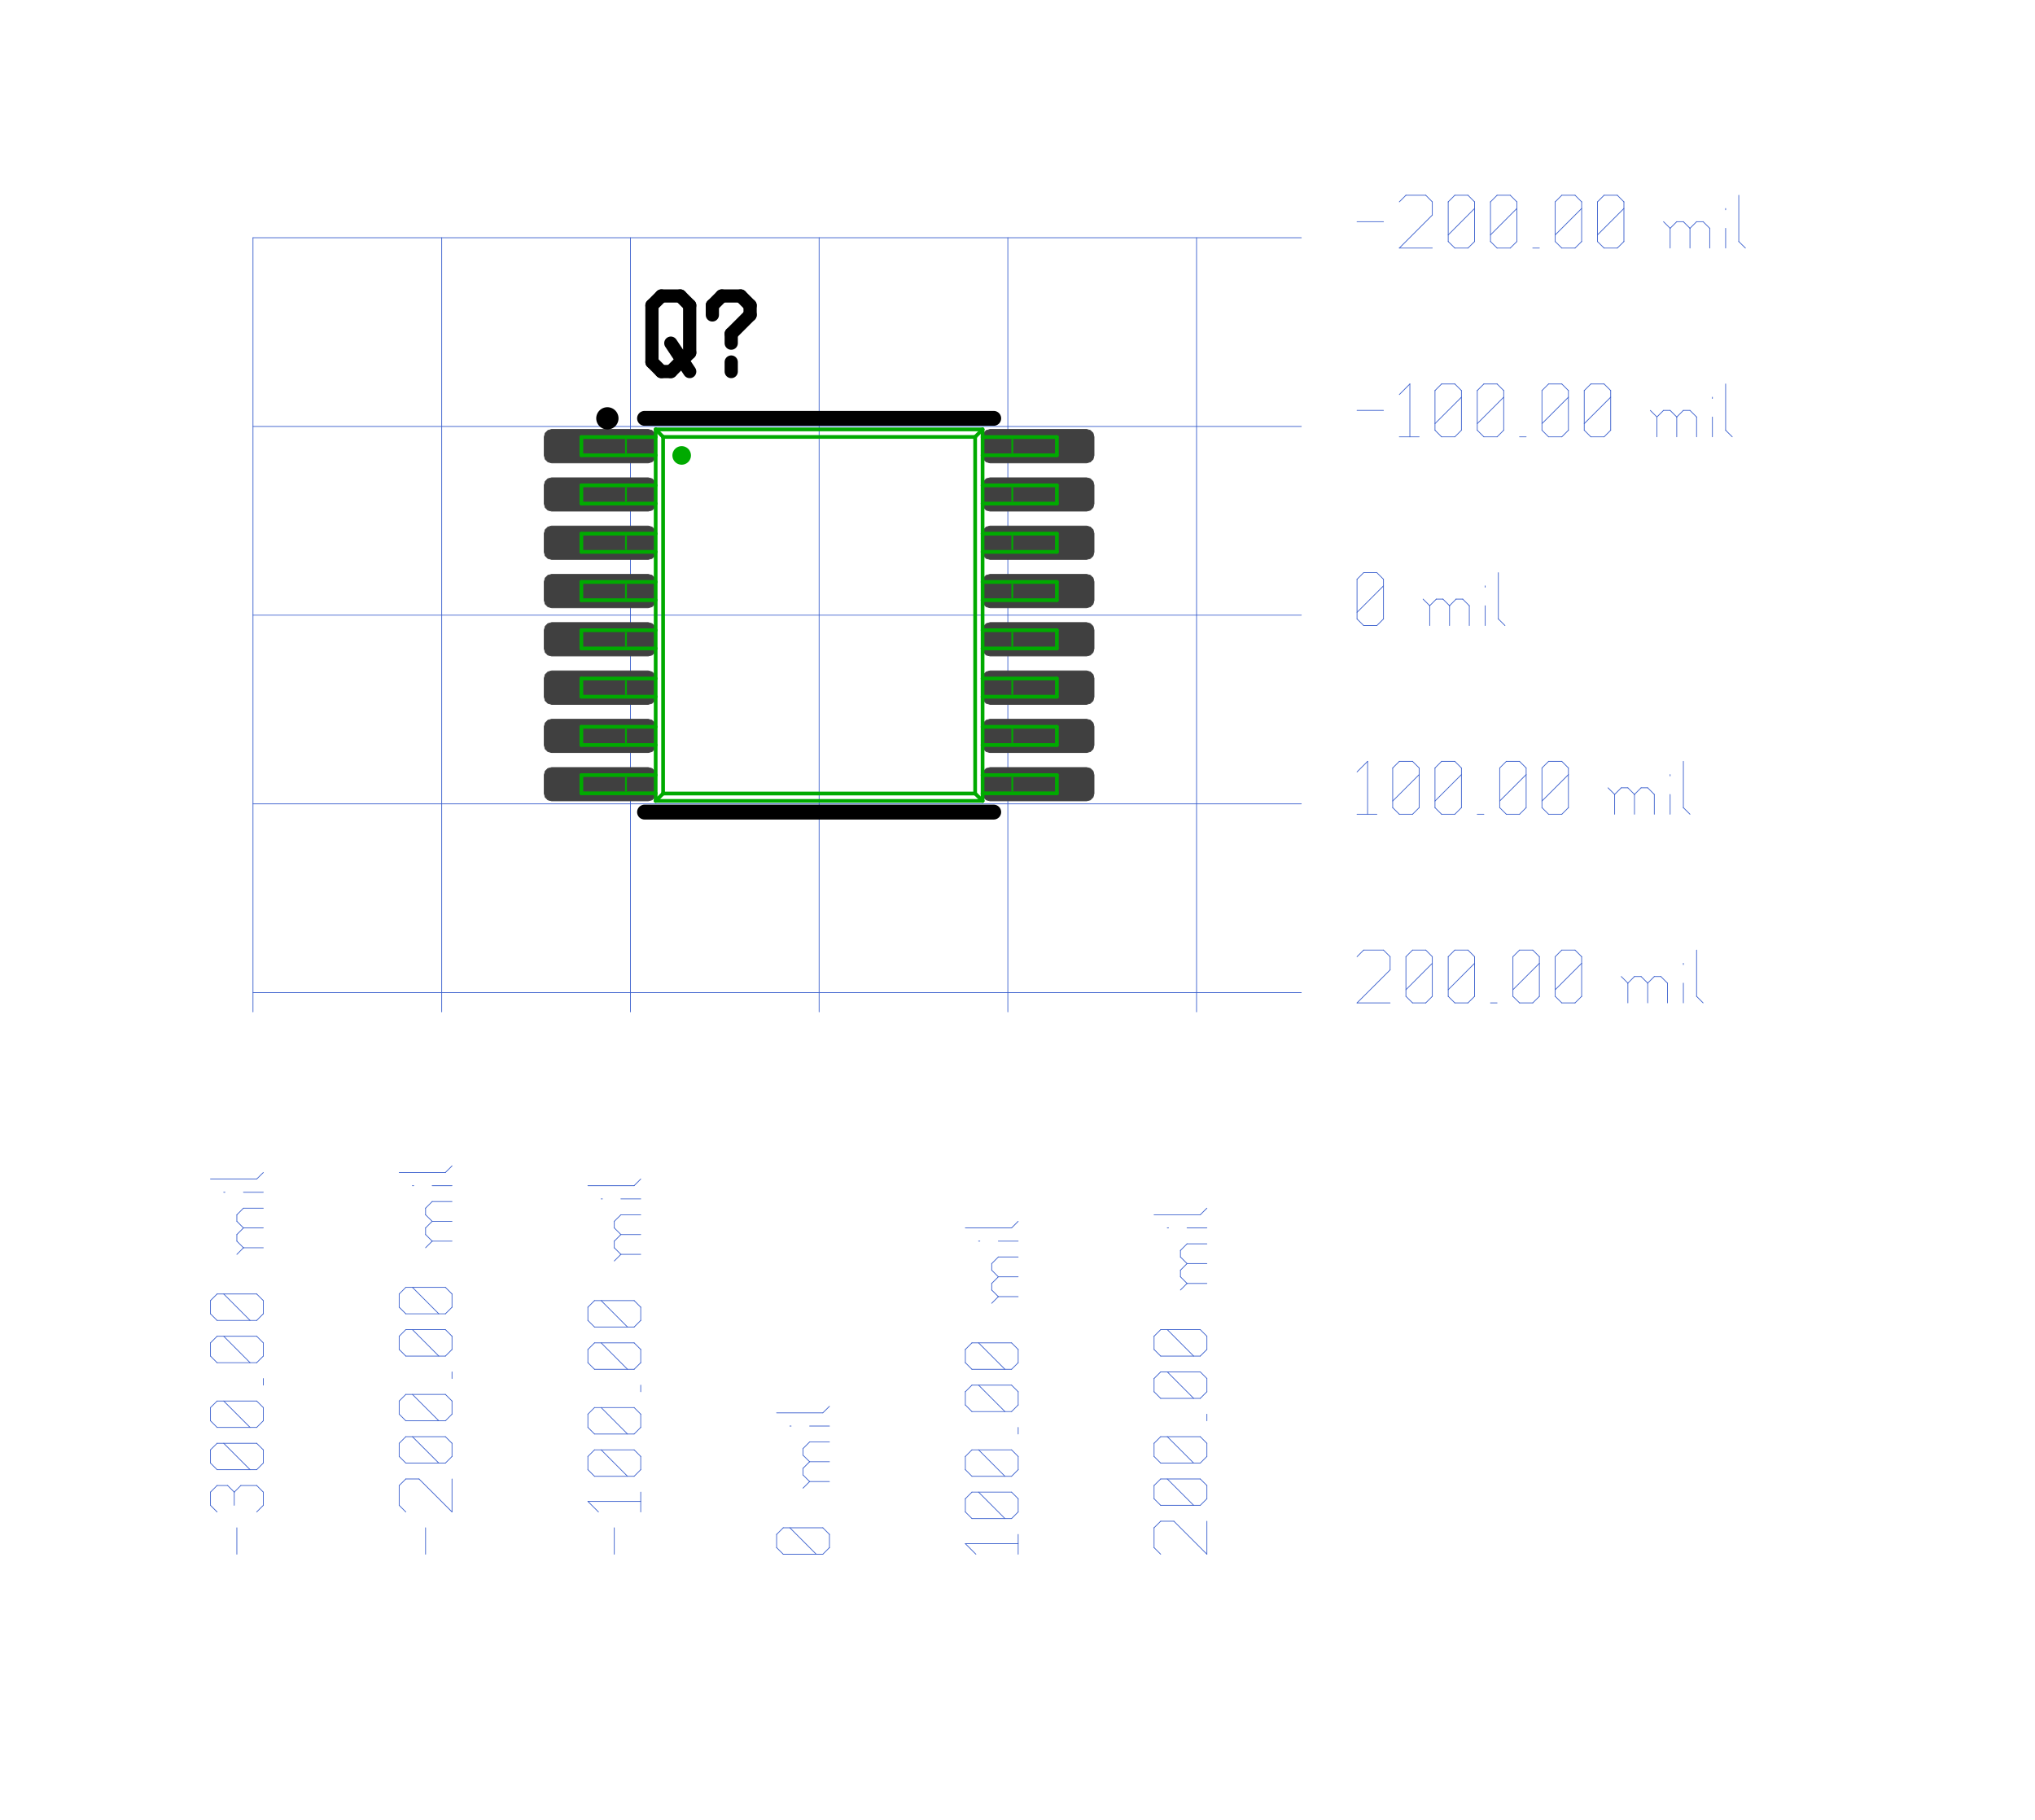 <?xml version="1.0"?>
<svg xmlns="http://www.w3.org/2000/svg" xmlns:xlink="http://www.w3.org/1999/xlink" version="1.0" width="1395.2" height="1248" viewBox="-2 -2 26.8 24.5">
<g id="layer_9_bottom">
<!--normal-->
 <line x1="1.11" y1="1.2" x2="1.11" y2="11.62" stroke-width="0.01" stroke="#3a5fcd" stroke-linecap="round"/>
 <line x1="3.65" y1="1.2" x2="3.65" y2="11.62" stroke-width="0.01" stroke="#3a5fcd" stroke-linecap="round"/>
 <line x1="6.19" y1="1.2" x2="6.19" y2="11.62" stroke-width="0.01" stroke="#3a5fcd" stroke-linecap="round"/>
 <line x1="1.11" y1="11.361" x2="15.22" y2="11.361" stroke-width="0.01" stroke="#3a5fcd" stroke-linecap="round"/>
 <line x1="8.73" y1="1.2" x2="8.73" y2="11.62" stroke-width="0.01" stroke="#3a5fcd" stroke-linecap="round"/>
 <line x1="11.27" y1="1.2" x2="11.27" y2="11.62" stroke-width="0.01" stroke="#3a5fcd" stroke-linecap="round"/>
 <line x1="13.81" y1="1.2" x2="13.81" y2="11.62" stroke-width="0.01" stroke="#3a5fcd" stroke-linecap="round"/>
 <line x1="1.11" y1="1.2" x2="15.22" y2="1.2" stroke-width="0.01" stroke="#3a5fcd" stroke-linecap="round"/>
 <line x1="1.11" y1="3.74" x2="15.22" y2="3.74" stroke-width="0.01" stroke="#3a5fcd" stroke-linecap="round"/>
 <line x1="1.11" y1="6.28" x2="15.22" y2="6.28" stroke-width="0.01" stroke="#3a5fcd" stroke-linecap="round"/>
 <line x1="1.11" y1="8.82" x2="15.22" y2="8.82" stroke-width="0.01" stroke="#3a5fcd" stroke-linecap="round"/>
 <line x1="0.893" y1="18.92" x2="0.893" y2="18.564" stroke-width="0.01" stroke="#3a5fcd" stroke-linecap="round"/>
 <line x1="0.627" y1="18.351" x2="0.538" y2="18.262" stroke-width="0.01" stroke="#3a5fcd" stroke-linecap="round"/>
 <line x1="0.538" y1="18.262" x2="0.538" y2="18.084" stroke-width="0.01" stroke="#3a5fcd" stroke-linecap="round"/>
 <line x1="0.538" y1="18.084" x2="0.627" y2="17.995" stroke-width="0.01" stroke="#3a5fcd" stroke-linecap="round"/>
 <line x1="1.249" y1="18.084" x2="1.16" y2="17.995" stroke-width="0.01" stroke="#3a5fcd" stroke-linecap="round"/>
 <line x1="1.249" y1="18.262" x2="1.249" y2="18.084" stroke-width="0.01" stroke="#3a5fcd" stroke-linecap="round"/>
 <line x1="1.16" y1="18.351" x2="1.249" y2="18.262" stroke-width="0.01" stroke="#3a5fcd" stroke-linecap="round"/>
 <line x1="0.858" y1="18.262" x2="0.858" y2="18.084" stroke-width="0.01" stroke="#3a5fcd" stroke-linecap="round"/>
 <line x1="0.627" y1="17.995" x2="0.769" y2="17.995" stroke-width="0.01" stroke="#3a5fcd" stroke-linecap="round"/>
 <line x1="0.947" y1="17.995" x2="1.16" y2="17.995" stroke-width="0.01" stroke="#3a5fcd" stroke-linecap="round"/>
 <line x1="0.947" y1="17.995" x2="0.858" y2="18.084" stroke-width="0.01" stroke="#3a5fcd" stroke-linecap="round"/>
 <line x1="0.769" y1="17.995" x2="0.858" y2="18.084" stroke-width="0.01" stroke="#3a5fcd" stroke-linecap="round"/>
 <line x1="1.16" y1="17.782" x2="1.249" y2="17.693" stroke-width="0.01" stroke="#3a5fcd" stroke-linecap="round"/>
 <line x1="0.627" y1="17.782" x2="1.16" y2="17.782" stroke-width="0.01" stroke="#3a5fcd" stroke-linecap="round"/>
 <line x1="0.627" y1="17.782" x2="0.538" y2="17.693" stroke-width="0.01" stroke="#3a5fcd" stroke-linecap="round"/>
 <line x1="0.538" y1="17.693" x2="0.538" y2="17.515" stroke-width="0.01" stroke="#3a5fcd" stroke-linecap="round"/>
 <line x1="0.538" y1="17.515" x2="0.627" y2="17.427" stroke-width="0.01" stroke="#3a5fcd" stroke-linecap="round"/>
 <line x1="0.627" y1="17.427" x2="1.16" y2="17.427" stroke-width="0.01" stroke="#3a5fcd" stroke-linecap="round"/>
 <line x1="1.249" y1="17.515" x2="1.16" y2="17.427" stroke-width="0.01" stroke="#3a5fcd" stroke-linecap="round"/>
 <line x1="1.249" y1="17.693" x2="1.249" y2="17.515" stroke-width="0.01" stroke="#3a5fcd" stroke-linecap="round"/>
 <line x1="1.071" y1="17.782" x2="0.716" y2="17.427" stroke-width="0.01" stroke="#3a5fcd" stroke-linecap="round"/>
 <line x1="1.16" y1="17.213" x2="1.249" y2="17.124" stroke-width="0.01" stroke="#3a5fcd" stroke-linecap="round"/>
 <line x1="0.627" y1="17.213" x2="1.16" y2="17.213" stroke-width="0.01" stroke="#3a5fcd" stroke-linecap="round"/>
 <line x1="0.627" y1="17.213" x2="0.538" y2="17.124" stroke-width="0.01" stroke="#3a5fcd" stroke-linecap="round"/>
 <line x1="0.538" y1="17.124" x2="0.538" y2="16.946" stroke-width="0.01" stroke="#3a5fcd" stroke-linecap="round"/>
 <line x1="0.538" y1="16.946" x2="0.627" y2="16.858" stroke-width="0.01" stroke="#3a5fcd" stroke-linecap="round"/>
 <line x1="0.627" y1="16.858" x2="1.16" y2="16.858" stroke-width="0.01" stroke="#3a5fcd" stroke-linecap="round"/>
 <line x1="1.249" y1="16.946" x2="1.16" y2="16.858" stroke-width="0.01" stroke="#3a5fcd" stroke-linecap="round"/>
 <line x1="1.249" y1="17.124" x2="1.249" y2="16.946" stroke-width="0.01" stroke="#3a5fcd" stroke-linecap="round"/>
 <line x1="1.071" y1="17.213" x2="0.716" y2="16.858" stroke-width="0.01" stroke="#3a5fcd" stroke-linecap="round"/>
 <line x1="1.249" y1="16.644" x2="1.249" y2="16.555" stroke-width="0.01" stroke="#3a5fcd" stroke-linecap="round"/>
 <line x1="1.16" y1="16.342" x2="1.249" y2="16.253" stroke-width="0.01" stroke="#3a5fcd" stroke-linecap="round"/>
 <line x1="0.627" y1="16.342" x2="1.16" y2="16.342" stroke-width="0.01" stroke="#3a5fcd" stroke-linecap="round"/>
 <line x1="0.627" y1="16.342" x2="0.538" y2="16.253" stroke-width="0.01" stroke="#3a5fcd" stroke-linecap="round"/>
 <line x1="0.538" y1="16.253" x2="0.538" y2="16.075" stroke-width="0.01" stroke="#3a5fcd" stroke-linecap="round"/>
 <line x1="0.538" y1="16.075" x2="0.627" y2="15.986" stroke-width="0.01" stroke="#3a5fcd" stroke-linecap="round"/>
 <line x1="0.627" y1="15.986" x2="1.16" y2="15.986" stroke-width="0.01" stroke="#3a5fcd" stroke-linecap="round"/>
 <line x1="1.249" y1="16.075" x2="1.16" y2="15.986" stroke-width="0.01" stroke="#3a5fcd" stroke-linecap="round"/>
 <line x1="1.249" y1="16.253" x2="1.249" y2="16.075" stroke-width="0.01" stroke="#3a5fcd" stroke-linecap="round"/>
 <line x1="1.071" y1="16.342" x2="0.716" y2="15.986" stroke-width="0.01" stroke="#3a5fcd" stroke-linecap="round"/>
 <line x1="1.16" y1="15.773" x2="1.249" y2="15.684" stroke-width="0.01" stroke="#3a5fcd" stroke-linecap="round"/>
 <line x1="0.627" y1="15.773" x2="1.16" y2="15.773" stroke-width="0.01" stroke="#3a5fcd" stroke-linecap="round"/>
 <line x1="0.627" y1="15.773" x2="0.538" y2="15.684" stroke-width="0.01" stroke="#3a5fcd" stroke-linecap="round"/>
 <line x1="0.538" y1="15.684" x2="0.538" y2="15.506" stroke-width="0.01" stroke="#3a5fcd" stroke-linecap="round"/>
 <line x1="0.538" y1="15.506" x2="0.627" y2="15.417" stroke-width="0.01" stroke="#3a5fcd" stroke-linecap="round"/>
 <line x1="0.627" y1="15.417" x2="1.16" y2="15.417" stroke-width="0.01" stroke="#3a5fcd" stroke-linecap="round"/>
 <line x1="1.249" y1="15.506" x2="1.16" y2="15.417" stroke-width="0.01" stroke="#3a5fcd" stroke-linecap="round"/>
 <line x1="1.249" y1="15.684" x2="1.249" y2="15.506" stroke-width="0.01" stroke="#3a5fcd" stroke-linecap="round"/>
 <line x1="1.071" y1="15.773" x2="0.716" y2="15.417" stroke-width="0.01" stroke="#3a5fcd" stroke-linecap="round"/>
 <line x1="0.982" y1="14.795" x2="1.249" y2="14.795" stroke-width="0.01" stroke="#3a5fcd" stroke-linecap="round"/>
 <line x1="0.982" y1="14.795" x2="0.893" y2="14.706" stroke-width="0.01" stroke="#3a5fcd" stroke-linecap="round"/>
 <line x1="0.893" y1="14.706" x2="0.893" y2="14.617" stroke-width="0.01" stroke="#3a5fcd" stroke-linecap="round"/>
 <line x1="0.893" y1="14.617" x2="0.982" y2="14.528" stroke-width="0.01" stroke="#3a5fcd" stroke-linecap="round"/>
 <line x1="0.982" y1="14.528" x2="1.249" y2="14.528" stroke-width="0.01" stroke="#3a5fcd" stroke-linecap="round"/>
 <line x1="0.982" y1="14.528" x2="0.893" y2="14.439" stroke-width="0.01" stroke="#3a5fcd" stroke-linecap="round"/>
 <line x1="0.893" y1="14.439" x2="0.893" y2="14.351" stroke-width="0.01" stroke="#3a5fcd" stroke-linecap="round"/>
 <line x1="0.893" y1="14.351" x2="0.982" y2="14.262" stroke-width="0.01" stroke="#3a5fcd" stroke-linecap="round"/>
 <line x1="0.982" y1="14.262" x2="1.249" y2="14.262" stroke-width="0.01" stroke="#3a5fcd" stroke-linecap="round"/>
 <line x1="0.893" y1="14.884" x2="0.982" y2="14.795" stroke-width="0.01" stroke="#3a5fcd" stroke-linecap="round"/>
 <line x1="0.716" y1="14.048" x2="0.733" y2="14.048" stroke-width="0.01" stroke="#3a5fcd" stroke-linecap="round"/>
 <line x1="0.982" y1="14.048" x2="1.249" y2="14.048" stroke-width="0.01" stroke="#3a5fcd" stroke-linecap="round"/>
 <line x1="0.538" y1="13.87" x2="1.16" y2="13.87" stroke-width="0.01" stroke="#3a5fcd" stroke-linecap="round"/>
 <line x1="1.16" y1="13.87" x2="1.249" y2="13.782" stroke-width="0.01" stroke="#3a5fcd" stroke-linecap="round"/>
 <line x1="3.433" y1="18.92" x2="3.433" y2="18.564" stroke-width="0.01" stroke="#3a5fcd" stroke-linecap="round"/>
 <line x1="3.167" y1="18.351" x2="3.078" y2="18.262" stroke-width="0.01" stroke="#3a5fcd" stroke-linecap="round"/>
 <line x1="3.078" y1="18.262" x2="3.078" y2="17.995" stroke-width="0.01" stroke="#3a5fcd" stroke-linecap="round"/>
 <line x1="3.078" y1="17.995" x2="3.167" y2="17.907" stroke-width="0.01" stroke="#3a5fcd" stroke-linecap="round"/>
 <line x1="3.167" y1="17.907" x2="3.345" y2="17.907" stroke-width="0.01" stroke="#3a5fcd" stroke-linecap="round"/>
 <line x1="3.789" y1="18.351" x2="3.345" y2="17.907" stroke-width="0.01" stroke="#3a5fcd" stroke-linecap="round"/>
 <line x1="3.789" y1="18.351" x2="3.789" y2="17.907" stroke-width="0.01" stroke="#3a5fcd" stroke-linecap="round"/>
 <line x1="3.7" y1="17.693" x2="3.789" y2="17.604" stroke-width="0.01" stroke="#3a5fcd" stroke-linecap="round"/>
 <line x1="3.167" y1="17.693" x2="3.7" y2="17.693" stroke-width="0.01" stroke="#3a5fcd" stroke-linecap="round"/>
 <line x1="3.167" y1="17.693" x2="3.078" y2="17.604" stroke-width="0.01" stroke="#3a5fcd" stroke-linecap="round"/>
 <line x1="3.078" y1="17.604" x2="3.078" y2="17.427" stroke-width="0.01" stroke="#3a5fcd" stroke-linecap="round"/>
 <line x1="3.078" y1="17.427" x2="3.167" y2="17.338" stroke-width="0.01" stroke="#3a5fcd" stroke-linecap="round"/>
 <line x1="3.167" y1="17.338" x2="3.7" y2="17.338" stroke-width="0.01" stroke="#3a5fcd" stroke-linecap="round"/>
 <line x1="3.789" y1="17.427" x2="3.7" y2="17.338" stroke-width="0.01" stroke="#3a5fcd" stroke-linecap="round"/>
 <line x1="3.789" y1="17.604" x2="3.789" y2="17.427" stroke-width="0.01" stroke="#3a5fcd" stroke-linecap="round"/>
 <line x1="3.611" y1="17.693" x2="3.256" y2="17.338" stroke-width="0.01" stroke="#3a5fcd" stroke-linecap="round"/>
 <line x1="3.7" y1="17.124" x2="3.789" y2="17.035" stroke-width="0.01" stroke="#3a5fcd" stroke-linecap="round"/>
 <line x1="3.167" y1="17.124" x2="3.7" y2="17.124" stroke-width="0.01" stroke="#3a5fcd" stroke-linecap="round"/>
 <line x1="3.167" y1="17.124" x2="3.078" y2="17.035" stroke-width="0.01" stroke="#3a5fcd" stroke-linecap="round"/>
 <line x1="3.078" y1="17.035" x2="3.078" y2="16.858" stroke-width="0.01" stroke="#3a5fcd" stroke-linecap="round"/>
 <line x1="3.078" y1="16.858" x2="3.167" y2="16.769" stroke-width="0.01" stroke="#3a5fcd" stroke-linecap="round"/>
 <line x1="3.167" y1="16.769" x2="3.7" y2="16.769" stroke-width="0.01" stroke="#3a5fcd" stroke-linecap="round"/>
 <line x1="3.789" y1="16.858" x2="3.7" y2="16.769" stroke-width="0.01" stroke="#3a5fcd" stroke-linecap="round"/>
 <line x1="3.789" y1="17.035" x2="3.789" y2="16.858" stroke-width="0.01" stroke="#3a5fcd" stroke-linecap="round"/>
 <line x1="3.611" y1="17.124" x2="3.256" y2="16.769" stroke-width="0.01" stroke="#3a5fcd" stroke-linecap="round"/>
 <line x1="3.789" y1="16.555" x2="3.789" y2="16.466" stroke-width="0.01" stroke="#3a5fcd" stroke-linecap="round"/>
 <line x1="3.7" y1="16.253" x2="3.789" y2="16.164" stroke-width="0.01" stroke="#3a5fcd" stroke-linecap="round"/>
 <line x1="3.167" y1="16.253" x2="3.7" y2="16.253" stroke-width="0.01" stroke="#3a5fcd" stroke-linecap="round"/>
 <line x1="3.167" y1="16.253" x2="3.078" y2="16.164" stroke-width="0.01" stroke="#3a5fcd" stroke-linecap="round"/>
 <line x1="3.078" y1="16.164" x2="3.078" y2="15.986" stroke-width="0.01" stroke="#3a5fcd" stroke-linecap="round"/>
 <line x1="3.078" y1="15.986" x2="3.167" y2="15.897" stroke-width="0.01" stroke="#3a5fcd" stroke-linecap="round"/>
 <line x1="3.167" y1="15.897" x2="3.7" y2="15.897" stroke-width="0.01" stroke="#3a5fcd" stroke-linecap="round"/>
 <line x1="3.789" y1="15.986" x2="3.7" y2="15.897" stroke-width="0.01" stroke="#3a5fcd" stroke-linecap="round"/>
 <line x1="3.789" y1="16.164" x2="3.789" y2="15.986" stroke-width="0.01" stroke="#3a5fcd" stroke-linecap="round"/>
 <line x1="3.611" y1="16.253" x2="3.256" y2="15.897" stroke-width="0.01" stroke="#3a5fcd" stroke-linecap="round"/>
 <line x1="3.7" y1="15.684" x2="3.789" y2="15.595" stroke-width="0.01" stroke="#3a5fcd" stroke-linecap="round"/>
 <line x1="3.167" y1="15.684" x2="3.7" y2="15.684" stroke-width="0.01" stroke="#3a5fcd" stroke-linecap="round"/>
 <line x1="3.167" y1="15.684" x2="3.078" y2="15.595" stroke-width="0.01" stroke="#3a5fcd" stroke-linecap="round"/>
 <line x1="3.078" y1="15.595" x2="3.078" y2="15.417" stroke-width="0.01" stroke="#3a5fcd" stroke-linecap="round"/>
 <line x1="3.078" y1="15.417" x2="3.167" y2="15.328" stroke-width="0.01" stroke="#3a5fcd" stroke-linecap="round"/>
 <line x1="3.167" y1="15.328" x2="3.7" y2="15.328" stroke-width="0.01" stroke="#3a5fcd" stroke-linecap="round"/>
 <line x1="3.789" y1="15.417" x2="3.7" y2="15.328" stroke-width="0.01" stroke="#3a5fcd" stroke-linecap="round"/>
 <line x1="3.789" y1="15.595" x2="3.789" y2="15.417" stroke-width="0.01" stroke="#3a5fcd" stroke-linecap="round"/>
 <line x1="3.611" y1="15.684" x2="3.256" y2="15.328" stroke-width="0.01" stroke="#3a5fcd" stroke-linecap="round"/>
 <line x1="3.522" y1="14.706" x2="3.789" y2="14.706" stroke-width="0.01" stroke="#3a5fcd" stroke-linecap="round"/>
 <line x1="3.522" y1="14.706" x2="3.433" y2="14.617" stroke-width="0.01" stroke="#3a5fcd" stroke-linecap="round"/>
 <line x1="3.433" y1="14.617" x2="3.433" y2="14.528" stroke-width="0.01" stroke="#3a5fcd" stroke-linecap="round"/>
 <line x1="3.433" y1="14.528" x2="3.522" y2="14.439" stroke-width="0.01" stroke="#3a5fcd" stroke-linecap="round"/>
 <line x1="3.522" y1="14.439" x2="3.789" y2="14.439" stroke-width="0.01" stroke="#3a5fcd" stroke-linecap="round"/>
 <line x1="3.522" y1="14.439" x2="3.433" y2="14.351" stroke-width="0.01" stroke="#3a5fcd" stroke-linecap="round"/>
 <line x1="3.433" y1="14.351" x2="3.433" y2="14.262" stroke-width="0.01" stroke="#3a5fcd" stroke-linecap="round"/>
 <line x1="3.433" y1="14.262" x2="3.522" y2="14.173" stroke-width="0.01" stroke="#3a5fcd" stroke-linecap="round"/>
 <line x1="3.522" y1="14.173" x2="3.789" y2="14.173" stroke-width="0.01" stroke="#3a5fcd" stroke-linecap="round"/>
 <line x1="3.433" y1="14.795" x2="3.522" y2="14.706" stroke-width="0.01" stroke="#3a5fcd" stroke-linecap="round"/>
 <line x1="3.256" y1="13.959" x2="3.273" y2="13.959" stroke-width="0.01" stroke="#3a5fcd" stroke-linecap="round"/>
 <line x1="3.522" y1="13.959" x2="3.789" y2="13.959" stroke-width="0.01" stroke="#3a5fcd" stroke-linecap="round"/>
 <line x1="3.078" y1="13.782" x2="3.7" y2="13.782" stroke-width="0.01" stroke="#3a5fcd" stroke-linecap="round"/>
 <line x1="3.7" y1="13.782" x2="3.789" y2="13.693" stroke-width="0.01" stroke="#3a5fcd" stroke-linecap="round"/>
 <line x1="5.973" y1="18.92" x2="5.973" y2="18.564" stroke-width="0.01" stroke="#3a5fcd" stroke-linecap="round"/>
 <line x1="5.76" y1="18.351" x2="5.618" y2="18.209" stroke-width="0.01" stroke="#3a5fcd" stroke-linecap="round"/>
 <line x1="5.618" y1="18.209" x2="6.329" y2="18.209" stroke-width="0.01" stroke="#3a5fcd" stroke-linecap="round"/>
 <line x1="6.329" y1="18.351" x2="6.329" y2="18.084" stroke-width="0.01" stroke="#3a5fcd" stroke-linecap="round"/>
 <line x1="6.24" y1="17.871" x2="6.329" y2="17.782" stroke-width="0.01" stroke="#3a5fcd" stroke-linecap="round"/>
 <line x1="5.707" y1="17.871" x2="6.24" y2="17.871" stroke-width="0.01" stroke="#3a5fcd" stroke-linecap="round"/>
 <line x1="5.707" y1="17.871" x2="5.618" y2="17.782" stroke-width="0.01" stroke="#3a5fcd" stroke-linecap="round"/>
 <line x1="5.618" y1="17.782" x2="5.618" y2="17.604" stroke-width="0.01" stroke="#3a5fcd" stroke-linecap="round"/>
 <line x1="5.618" y1="17.604" x2="5.707" y2="17.515" stroke-width="0.01" stroke="#3a5fcd" stroke-linecap="round"/>
 <line x1="5.707" y1="17.515" x2="6.24" y2="17.515" stroke-width="0.01" stroke="#3a5fcd" stroke-linecap="round"/>
 <line x1="6.329" y1="17.604" x2="6.24" y2="17.515" stroke-width="0.01" stroke="#3a5fcd" stroke-linecap="round"/>
 <line x1="6.329" y1="17.782" x2="6.329" y2="17.604" stroke-width="0.01" stroke="#3a5fcd" stroke-linecap="round"/>
 <line x1="6.151" y1="17.871" x2="5.796" y2="17.515" stroke-width="0.01" stroke="#3a5fcd" stroke-linecap="round"/>
 <line x1="6.24" y1="17.302" x2="6.329" y2="17.213" stroke-width="0.01" stroke="#3a5fcd" stroke-linecap="round"/>
 <line x1="5.707" y1="17.302" x2="6.24" y2="17.302" stroke-width="0.01" stroke="#3a5fcd" stroke-linecap="round"/>
 <line x1="5.707" y1="17.302" x2="5.618" y2="17.213" stroke-width="0.01" stroke="#3a5fcd" stroke-linecap="round"/>
 <line x1="5.618" y1="17.213" x2="5.618" y2="17.035" stroke-width="0.01" stroke="#3a5fcd" stroke-linecap="round"/>
 <line x1="5.618" y1="17.035" x2="5.707" y2="16.946" stroke-width="0.01" stroke="#3a5fcd" stroke-linecap="round"/>
 <line x1="5.707" y1="16.946" x2="6.24" y2="16.946" stroke-width="0.01" stroke="#3a5fcd" stroke-linecap="round"/>
 <line x1="6.329" y1="17.035" x2="6.24" y2="16.946" stroke-width="0.01" stroke="#3a5fcd" stroke-linecap="round"/>
 <line x1="6.329" y1="17.213" x2="6.329" y2="17.035" stroke-width="0.01" stroke="#3a5fcd" stroke-linecap="round"/>
 <line x1="6.151" y1="17.302" x2="5.796" y2="16.946" stroke-width="0.01" stroke="#3a5fcd" stroke-linecap="round"/>
 <line x1="6.329" y1="16.733" x2="6.329" y2="16.644" stroke-width="0.01" stroke="#3a5fcd" stroke-linecap="round"/>
 <line x1="6.24" y1="16.431" x2="6.329" y2="16.342" stroke-width="0.01" stroke="#3a5fcd" stroke-linecap="round"/>
 <line x1="5.707" y1="16.431" x2="6.24" y2="16.431" stroke-width="0.01" stroke="#3a5fcd" stroke-linecap="round"/>
 <line x1="5.707" y1="16.431" x2="5.618" y2="16.342" stroke-width="0.01" stroke="#3a5fcd" stroke-linecap="round"/>
 <line x1="5.618" y1="16.342" x2="5.618" y2="16.164" stroke-width="0.01" stroke="#3a5fcd" stroke-linecap="round"/>
 <line x1="5.618" y1="16.164" x2="5.707" y2="16.075" stroke-width="0.01" stroke="#3a5fcd" stroke-linecap="round"/>
 <line x1="5.707" y1="16.075" x2="6.24" y2="16.075" stroke-width="0.01" stroke="#3a5fcd" stroke-linecap="round"/>
 <line x1="6.329" y1="16.164" x2="6.24" y2="16.075" stroke-width="0.01" stroke="#3a5fcd" stroke-linecap="round"/>
 <line x1="6.329" y1="16.342" x2="6.329" y2="16.164" stroke-width="0.01" stroke="#3a5fcd" stroke-linecap="round"/>
 <line x1="6.151" y1="16.431" x2="5.796" y2="16.075" stroke-width="0.01" stroke="#3a5fcd" stroke-linecap="round"/>
 <line x1="6.24" y1="15.862" x2="6.329" y2="15.773" stroke-width="0.01" stroke="#3a5fcd" stroke-linecap="round"/>
 <line x1="5.707" y1="15.862" x2="6.24" y2="15.862" stroke-width="0.01" stroke="#3a5fcd" stroke-linecap="round"/>
 <line x1="5.707" y1="15.862" x2="5.618" y2="15.773" stroke-width="0.01" stroke="#3a5fcd" stroke-linecap="round"/>
 <line x1="5.618" y1="15.773" x2="5.618" y2="15.595" stroke-width="0.01" stroke="#3a5fcd" stroke-linecap="round"/>
 <line x1="5.618" y1="15.595" x2="5.707" y2="15.506" stroke-width="0.01" stroke="#3a5fcd" stroke-linecap="round"/>
 <line x1="5.707" y1="15.506" x2="6.24" y2="15.506" stroke-width="0.01" stroke="#3a5fcd" stroke-linecap="round"/>
 <line x1="6.329" y1="15.595" x2="6.24" y2="15.506" stroke-width="0.01" stroke="#3a5fcd" stroke-linecap="round"/>
 <line x1="6.329" y1="15.773" x2="6.329" y2="15.595" stroke-width="0.01" stroke="#3a5fcd" stroke-linecap="round"/>
 <line x1="6.151" y1="15.862" x2="5.796" y2="15.506" stroke-width="0.01" stroke="#3a5fcd" stroke-linecap="round"/>
 <line x1="6.062" y1="14.884" x2="6.329" y2="14.884" stroke-width="0.01" stroke="#3a5fcd" stroke-linecap="round"/>
 <line x1="6.062" y1="14.884" x2="5.973" y2="14.795" stroke-width="0.01" stroke="#3a5fcd" stroke-linecap="round"/>
 <line x1="5.973" y1="14.795" x2="5.973" y2="14.706" stroke-width="0.01" stroke="#3a5fcd" stroke-linecap="round"/>
 <line x1="5.973" y1="14.706" x2="6.062" y2="14.617" stroke-width="0.01" stroke="#3a5fcd" stroke-linecap="round"/>
 <line x1="6.062" y1="14.617" x2="6.329" y2="14.617" stroke-width="0.01" stroke="#3a5fcd" stroke-linecap="round"/>
 <line x1="6.062" y1="14.617" x2="5.973" y2="14.528" stroke-width="0.01" stroke="#3a5fcd" stroke-linecap="round"/>
 <line x1="5.973" y1="14.528" x2="5.973" y2="14.439" stroke-width="0.01" stroke="#3a5fcd" stroke-linecap="round"/>
 <line x1="5.973" y1="14.439" x2="6.062" y2="14.351" stroke-width="0.01" stroke="#3a5fcd" stroke-linecap="round"/>
 <line x1="6.062" y1="14.351" x2="6.329" y2="14.351" stroke-width="0.01" stroke="#3a5fcd" stroke-linecap="round"/>
 <line x1="5.973" y1="14.973" x2="6.062" y2="14.884" stroke-width="0.01" stroke="#3a5fcd" stroke-linecap="round"/>
 <line x1="5.796" y1="14.137" x2="5.813" y2="14.137" stroke-width="0.01" stroke="#3a5fcd" stroke-linecap="round"/>
 <line x1="6.062" y1="14.137" x2="6.329" y2="14.137" stroke-width="0.01" stroke="#3a5fcd" stroke-linecap="round"/>
 <line x1="5.618" y1="13.959" x2="6.24" y2="13.959" stroke-width="0.01" stroke="#3a5fcd" stroke-linecap="round"/>
 <line x1="6.24" y1="13.959" x2="6.329" y2="13.87" stroke-width="0.01" stroke="#3a5fcd" stroke-linecap="round"/>
 <line x1="8.78" y1="18.92" x2="8.869" y2="18.831" stroke-width="0.01" stroke="#3a5fcd" stroke-linecap="round"/>
 <line x1="8.247" y1="18.92" x2="8.78" y2="18.92" stroke-width="0.01" stroke="#3a5fcd" stroke-linecap="round"/>
 <line x1="8.247" y1="18.92" x2="8.158" y2="18.831" stroke-width="0.01" stroke="#3a5fcd" stroke-linecap="round"/>
 <line x1="8.158" y1="18.831" x2="8.158" y2="18.653" stroke-width="0.01" stroke="#3a5fcd" stroke-linecap="round"/>
 <line x1="8.158" y1="18.653" x2="8.247" y2="18.564" stroke-width="0.01" stroke="#3a5fcd" stroke-linecap="round"/>
 <line x1="8.247" y1="18.564" x2="8.78" y2="18.564" stroke-width="0.01" stroke="#3a5fcd" stroke-linecap="round"/>
 <line x1="8.869" y1="18.653" x2="8.78" y2="18.564" stroke-width="0.01" stroke="#3a5fcd" stroke-linecap="round"/>
 <line x1="8.869" y1="18.831" x2="8.869" y2="18.653" stroke-width="0.01" stroke="#3a5fcd" stroke-linecap="round"/>
 <line x1="8.691" y1="18.92" x2="8.336" y2="18.564" stroke-width="0.01" stroke="#3a5fcd" stroke-linecap="round"/>
 <line x1="8.602" y1="17.942" x2="8.869" y2="17.942" stroke-width="0.01" stroke="#3a5fcd" stroke-linecap="round"/>
 <line x1="8.602" y1="17.942" x2="8.513" y2="17.853" stroke-width="0.01" stroke="#3a5fcd" stroke-linecap="round"/>
 <line x1="8.513" y1="17.853" x2="8.513" y2="17.764" stroke-width="0.01" stroke="#3a5fcd" stroke-linecap="round"/>
 <line x1="8.513" y1="17.764" x2="8.602" y2="17.675" stroke-width="0.01" stroke="#3a5fcd" stroke-linecap="round"/>
 <line x1="8.602" y1="17.675" x2="8.869" y2="17.675" stroke-width="0.01" stroke="#3a5fcd" stroke-linecap="round"/>
 <line x1="8.602" y1="17.675" x2="8.513" y2="17.587" stroke-width="0.01" stroke="#3a5fcd" stroke-linecap="round"/>
 <line x1="8.513" y1="17.587" x2="8.513" y2="17.498" stroke-width="0.01" stroke="#3a5fcd" stroke-linecap="round"/>
 <line x1="8.513" y1="17.498" x2="8.602" y2="17.409" stroke-width="0.01" stroke="#3a5fcd" stroke-linecap="round"/>
 <line x1="8.602" y1="17.409" x2="8.869" y2="17.409" stroke-width="0.01" stroke="#3a5fcd" stroke-linecap="round"/>
 <line x1="8.513" y1="18.031" x2="8.602" y2="17.942" stroke-width="0.01" stroke="#3a5fcd" stroke-linecap="round"/>
 <line x1="8.336" y1="17.195" x2="8.353" y2="17.195" stroke-width="0.01" stroke="#3a5fcd" stroke-linecap="round"/>
 <line x1="8.602" y1="17.195" x2="8.869" y2="17.195" stroke-width="0.01" stroke="#3a5fcd" stroke-linecap="round"/>
 <line x1="8.158" y1="17.017" x2="8.78" y2="17.017" stroke-width="0.01" stroke="#3a5fcd" stroke-linecap="round"/>
 <line x1="8.78" y1="17.017" x2="8.869" y2="16.929" stroke-width="0.01" stroke="#3a5fcd" stroke-linecap="round"/>
 <line x1="10.84" y1="18.92" x2="10.698" y2="18.778" stroke-width="0.01" stroke="#3a5fcd" stroke-linecap="round"/>
 <line x1="10.698" y1="18.778" x2="11.409" y2="18.778" stroke-width="0.01" stroke="#3a5fcd" stroke-linecap="round"/>
 <line x1="11.409" y1="18.92" x2="11.409" y2="18.653" stroke-width="0.01" stroke="#3a5fcd" stroke-linecap="round"/>
 <line x1="11.32" y1="18.44" x2="11.409" y2="18.351" stroke-width="0.01" stroke="#3a5fcd" stroke-linecap="round"/>
 <line x1="10.787" y1="18.44" x2="11.32" y2="18.44" stroke-width="0.01" stroke="#3a5fcd" stroke-linecap="round"/>
 <line x1="10.787" y1="18.44" x2="10.698" y2="18.351" stroke-width="0.01" stroke="#3a5fcd" stroke-linecap="round"/>
 <line x1="10.698" y1="18.351" x2="10.698" y2="18.173" stroke-width="0.01" stroke="#3a5fcd" stroke-linecap="round"/>
 <line x1="10.698" y1="18.173" x2="10.787" y2="18.084" stroke-width="0.01" stroke="#3a5fcd" stroke-linecap="round"/>
 <line x1="10.787" y1="18.084" x2="11.32" y2="18.084" stroke-width="0.01" stroke="#3a5fcd" stroke-linecap="round"/>
 <line x1="11.409" y1="18.173" x2="11.32" y2="18.084" stroke-width="0.01" stroke="#3a5fcd" stroke-linecap="round"/>
 <line x1="11.409" y1="18.351" x2="11.409" y2="18.173" stroke-width="0.01" stroke="#3a5fcd" stroke-linecap="round"/>
 <line x1="11.231" y1="18.44" x2="10.876" y2="18.084" stroke-width="0.01" stroke="#3a5fcd" stroke-linecap="round"/>
 <line x1="11.32" y1="17.871" x2="11.409" y2="17.782" stroke-width="0.01" stroke="#3a5fcd" stroke-linecap="round"/>
 <line x1="10.787" y1="17.871" x2="11.32" y2="17.871" stroke-width="0.01" stroke="#3a5fcd" stroke-linecap="round"/>
 <line x1="10.787" y1="17.871" x2="10.698" y2="17.782" stroke-width="0.01" stroke="#3a5fcd" stroke-linecap="round"/>
 <line x1="10.698" y1="17.782" x2="10.698" y2="17.604" stroke-width="0.01" stroke="#3a5fcd" stroke-linecap="round"/>
 <line x1="10.698" y1="17.604" x2="10.787" y2="17.515" stroke-width="0.01" stroke="#3a5fcd" stroke-linecap="round"/>
 <line x1="10.787" y1="17.515" x2="11.32" y2="17.515" stroke-width="0.01" stroke="#3a5fcd" stroke-linecap="round"/>
 <line x1="11.409" y1="17.604" x2="11.32" y2="17.515" stroke-width="0.01" stroke="#3a5fcd" stroke-linecap="round"/>
 <line x1="11.409" y1="17.782" x2="11.409" y2="17.604" stroke-width="0.01" stroke="#3a5fcd" stroke-linecap="round"/>
 <line x1="11.231" y1="17.871" x2="10.876" y2="17.515" stroke-width="0.01" stroke="#3a5fcd" stroke-linecap="round"/>
 <line x1="11.409" y1="17.302" x2="11.409" y2="17.213" stroke-width="0.01" stroke="#3a5fcd" stroke-linecap="round"/>
 <line x1="11.32" y1="17" x2="11.409" y2="16.911" stroke-width="0.01" stroke="#3a5fcd" stroke-linecap="round"/>
 <line x1="10.787" y1="17" x2="11.32" y2="17" stroke-width="0.01" stroke="#3a5fcd" stroke-linecap="round"/>
 <line x1="10.787" y1="17" x2="10.698" y2="16.911" stroke-width="0.01" stroke="#3a5fcd" stroke-linecap="round"/>
 <line x1="10.698" y1="16.911" x2="10.698" y2="16.733" stroke-width="0.01" stroke="#3a5fcd" stroke-linecap="round"/>
 <line x1="10.698" y1="16.733" x2="10.787" y2="16.644" stroke-width="0.01" stroke="#3a5fcd" stroke-linecap="round"/>
 <line x1="10.787" y1="16.644" x2="11.32" y2="16.644" stroke-width="0.01" stroke="#3a5fcd" stroke-linecap="round"/>
 <line x1="11.409" y1="16.733" x2="11.32" y2="16.644" stroke-width="0.01" stroke="#3a5fcd" stroke-linecap="round"/>
 <line x1="11.409" y1="16.911" x2="11.409" y2="16.733" stroke-width="0.01" stroke="#3a5fcd" stroke-linecap="round"/>
 <line x1="11.231" y1="17" x2="10.876" y2="16.644" stroke-width="0.01" stroke="#3a5fcd" stroke-linecap="round"/>
 <line x1="11.32" y1="16.431" x2="11.409" y2="16.342" stroke-width="0.01" stroke="#3a5fcd" stroke-linecap="round"/>
 <line x1="10.787" y1="16.431" x2="11.32" y2="16.431" stroke-width="0.01" stroke="#3a5fcd" stroke-linecap="round"/>
 <line x1="10.787" y1="16.431" x2="10.698" y2="16.342" stroke-width="0.01" stroke="#3a5fcd" stroke-linecap="round"/>
 <line x1="10.698" y1="16.342" x2="10.698" y2="16.164" stroke-width="0.01" stroke="#3a5fcd" stroke-linecap="round"/>
 <line x1="10.698" y1="16.164" x2="10.787" y2="16.075" stroke-width="0.01" stroke="#3a5fcd" stroke-linecap="round"/>
 <line x1="10.787" y1="16.075" x2="11.32" y2="16.075" stroke-width="0.01" stroke="#3a5fcd" stroke-linecap="round"/>
 <line x1="11.409" y1="16.164" x2="11.32" y2="16.075" stroke-width="0.01" stroke="#3a5fcd" stroke-linecap="round"/>
 <line x1="11.409" y1="16.342" x2="11.409" y2="16.164" stroke-width="0.01" stroke="#3a5fcd" stroke-linecap="round"/>
 <line x1="11.231" y1="16.431" x2="10.876" y2="16.075" stroke-width="0.01" stroke="#3a5fcd" stroke-linecap="round"/>
 <line x1="11.142" y1="15.453" x2="11.409" y2="15.453" stroke-width="0.01" stroke="#3a5fcd" stroke-linecap="round"/>
 <line x1="11.142" y1="15.453" x2="11.053" y2="15.364" stroke-width="0.01" stroke="#3a5fcd" stroke-linecap="round"/>
 <line x1="11.053" y1="15.364" x2="11.053" y2="15.275" stroke-width="0.01" stroke="#3a5fcd" stroke-linecap="round"/>
 <line x1="11.053" y1="15.275" x2="11.142" y2="15.186" stroke-width="0.01" stroke="#3a5fcd" stroke-linecap="round"/>
 <line x1="11.142" y1="15.186" x2="11.409" y2="15.186" stroke-width="0.01" stroke="#3a5fcd" stroke-linecap="round"/>
 <line x1="11.142" y1="15.186" x2="11.053" y2="15.097" stroke-width="0.01" stroke="#3a5fcd" stroke-linecap="round"/>
 <line x1="11.053" y1="15.097" x2="11.053" y2="15.008" stroke-width="0.01" stroke="#3a5fcd" stroke-linecap="round"/>
 <line x1="11.053" y1="15.008" x2="11.142" y2="14.919" stroke-width="0.01" stroke="#3a5fcd" stroke-linecap="round"/>
 <line x1="11.142" y1="14.919" x2="11.409" y2="14.919" stroke-width="0.01" stroke="#3a5fcd" stroke-linecap="round"/>
 <line x1="11.053" y1="15.542" x2="11.142" y2="15.453" stroke-width="0.01" stroke="#3a5fcd" stroke-linecap="round"/>
 <line x1="10.876" y1="14.706" x2="10.893" y2="14.706" stroke-width="0.01" stroke="#3a5fcd" stroke-linecap="round"/>
 <line x1="11.142" y1="14.706" x2="11.409" y2="14.706" stroke-width="0.01" stroke="#3a5fcd" stroke-linecap="round"/>
 <line x1="10.698" y1="14.528" x2="11.32" y2="14.528" stroke-width="0.01" stroke="#3a5fcd" stroke-linecap="round"/>
 <line x1="11.32" y1="14.528" x2="11.409" y2="14.439" stroke-width="0.01" stroke="#3a5fcd" stroke-linecap="round"/>
 <line x1="13.327" y1="18.92" x2="13.238" y2="18.831" stroke-width="0.01" stroke="#3a5fcd" stroke-linecap="round"/>
 <line x1="13.238" y1="18.831" x2="13.238" y2="18.564" stroke-width="0.01" stroke="#3a5fcd" stroke-linecap="round"/>
 <line x1="13.238" y1="18.564" x2="13.327" y2="18.476" stroke-width="0.01" stroke="#3a5fcd" stroke-linecap="round"/>
 <line x1="13.327" y1="18.476" x2="13.505" y2="18.476" stroke-width="0.01" stroke="#3a5fcd" stroke-linecap="round"/>
 <line x1="13.949" y1="18.92" x2="13.505" y2="18.476" stroke-width="0.01" stroke="#3a5fcd" stroke-linecap="round"/>
 <line x1="13.949" y1="18.92" x2="13.949" y2="18.476" stroke-width="0.01" stroke="#3a5fcd" stroke-linecap="round"/>
 <line x1="13.86" y1="18.262" x2="13.949" y2="18.173" stroke-width="0.01" stroke="#3a5fcd" stroke-linecap="round"/>
 <line x1="13.327" y1="18.262" x2="13.86" y2="18.262" stroke-width="0.01" stroke="#3a5fcd" stroke-linecap="round"/>
 <line x1="13.327" y1="18.262" x2="13.238" y2="18.173" stroke-width="0.01" stroke="#3a5fcd" stroke-linecap="round"/>
 <line x1="13.238" y1="18.173" x2="13.238" y2="17.995" stroke-width="0.01" stroke="#3a5fcd" stroke-linecap="round"/>
 <line x1="13.238" y1="17.995" x2="13.327" y2="17.907" stroke-width="0.01" stroke="#3a5fcd" stroke-linecap="round"/>
 <line x1="13.327" y1="17.907" x2="13.86" y2="17.907" stroke-width="0.01" stroke="#3a5fcd" stroke-linecap="round"/>
 <line x1="13.949" y1="17.995" x2="13.86" y2="17.907" stroke-width="0.01" stroke="#3a5fcd" stroke-linecap="round"/>
 <line x1="13.949" y1="18.173" x2="13.949" y2="17.995" stroke-width="0.01" stroke="#3a5fcd" stroke-linecap="round"/>
 <line x1="13.771" y1="18.262" x2="13.416" y2="17.907" stroke-width="0.01" stroke="#3a5fcd" stroke-linecap="round"/>
 <line x1="13.86" y1="17.693" x2="13.949" y2="17.604" stroke-width="0.01" stroke="#3a5fcd" stroke-linecap="round"/>
 <line x1="13.327" y1="17.693" x2="13.86" y2="17.693" stroke-width="0.01" stroke="#3a5fcd" stroke-linecap="round"/>
 <line x1="13.327" y1="17.693" x2="13.238" y2="17.604" stroke-width="0.01" stroke="#3a5fcd" stroke-linecap="round"/>
 <line x1="13.238" y1="17.604" x2="13.238" y2="17.427" stroke-width="0.01" stroke="#3a5fcd" stroke-linecap="round"/>
 <line x1="13.238" y1="17.427" x2="13.327" y2="17.338" stroke-width="0.01" stroke="#3a5fcd" stroke-linecap="round"/>
 <line x1="13.327" y1="17.338" x2="13.86" y2="17.338" stroke-width="0.01" stroke="#3a5fcd" stroke-linecap="round"/>
 <line x1="13.949" y1="17.427" x2="13.86" y2="17.338" stroke-width="0.01" stroke="#3a5fcd" stroke-linecap="round"/>
 <line x1="13.949" y1="17.604" x2="13.949" y2="17.427" stroke-width="0.01" stroke="#3a5fcd" stroke-linecap="round"/>
 <line x1="13.771" y1="17.693" x2="13.416" y2="17.338" stroke-width="0.01" stroke="#3a5fcd" stroke-linecap="round"/>
 <line x1="13.949" y1="17.124" x2="13.949" y2="17.035" stroke-width="0.01" stroke="#3a5fcd" stroke-linecap="round"/>
 <line x1="13.86" y1="16.822" x2="13.949" y2="16.733" stroke-width="0.01" stroke="#3a5fcd" stroke-linecap="round"/>
 <line x1="13.327" y1="16.822" x2="13.86" y2="16.822" stroke-width="0.01" stroke="#3a5fcd" stroke-linecap="round"/>
 <line x1="13.327" y1="16.822" x2="13.238" y2="16.733" stroke-width="0.01" stroke="#3a5fcd" stroke-linecap="round"/>
 <line x1="13.238" y1="16.733" x2="13.238" y2="16.555" stroke-width="0.01" stroke="#3a5fcd" stroke-linecap="round"/>
 <line x1="13.238" y1="16.555" x2="13.327" y2="16.466" stroke-width="0.01" stroke="#3a5fcd" stroke-linecap="round"/>
 <line x1="13.327" y1="16.466" x2="13.86" y2="16.466" stroke-width="0.01" stroke="#3a5fcd" stroke-linecap="round"/>
 <line x1="13.949" y1="16.555" x2="13.86" y2="16.466" stroke-width="0.01" stroke="#3a5fcd" stroke-linecap="round"/>
 <line x1="13.949" y1="16.733" x2="13.949" y2="16.555" stroke-width="0.01" stroke="#3a5fcd" stroke-linecap="round"/>
 <line x1="13.771" y1="16.822" x2="13.416" y2="16.466" stroke-width="0.01" stroke="#3a5fcd" stroke-linecap="round"/>
 <line x1="13.86" y1="16.253" x2="13.949" y2="16.164" stroke-width="0.01" stroke="#3a5fcd" stroke-linecap="round"/>
 <line x1="13.327" y1="16.253" x2="13.86" y2="16.253" stroke-width="0.01" stroke="#3a5fcd" stroke-linecap="round"/>
 <line x1="13.327" y1="16.253" x2="13.238" y2="16.164" stroke-width="0.01" stroke="#3a5fcd" stroke-linecap="round"/>
 <line x1="13.238" y1="16.164" x2="13.238" y2="15.986" stroke-width="0.01" stroke="#3a5fcd" stroke-linecap="round"/>
 <line x1="13.238" y1="15.986" x2="13.327" y2="15.897" stroke-width="0.01" stroke="#3a5fcd" stroke-linecap="round"/>
 <line x1="13.327" y1="15.897" x2="13.86" y2="15.897" stroke-width="0.01" stroke="#3a5fcd" stroke-linecap="round"/>
 <line x1="13.949" y1="15.986" x2="13.86" y2="15.897" stroke-width="0.01" stroke="#3a5fcd" stroke-linecap="round"/>
 <line x1="13.949" y1="16.164" x2="13.949" y2="15.986" stroke-width="0.01" stroke="#3a5fcd" stroke-linecap="round"/>
 <line x1="13.771" y1="16.253" x2="13.416" y2="15.897" stroke-width="0.01" stroke="#3a5fcd" stroke-linecap="round"/>
 <line x1="13.682" y1="15.275" x2="13.949" y2="15.275" stroke-width="0.01" stroke="#3a5fcd" stroke-linecap="round"/>
 <line x1="13.682" y1="15.275" x2="13.593" y2="15.186" stroke-width="0.01" stroke="#3a5fcd" stroke-linecap="round"/>
 <line x1="13.593" y1="15.186" x2="13.593" y2="15.097" stroke-width="0.01" stroke="#3a5fcd" stroke-linecap="round"/>
 <line x1="13.593" y1="15.097" x2="13.682" y2="15.008" stroke-width="0.01" stroke="#3a5fcd" stroke-linecap="round"/>
 <line x1="13.682" y1="15.008" x2="13.949" y2="15.008" stroke-width="0.01" stroke="#3a5fcd" stroke-linecap="round"/>
 <line x1="13.682" y1="15.008" x2="13.593" y2="14.919" stroke-width="0.01" stroke="#3a5fcd" stroke-linecap="round"/>
 <line x1="13.593" y1="14.919" x2="13.593" y2="14.831" stroke-width="0.01" stroke="#3a5fcd" stroke-linecap="round"/>
 <line x1="13.593" y1="14.831" x2="13.682" y2="14.742" stroke-width="0.01" stroke="#3a5fcd" stroke-linecap="round"/>
 <line x1="13.682" y1="14.742" x2="13.949" y2="14.742" stroke-width="0.01" stroke="#3a5fcd" stroke-linecap="round"/>
 <line x1="13.593" y1="15.364" x2="13.682" y2="15.275" stroke-width="0.01" stroke="#3a5fcd" stroke-linecap="round"/>
 <line x1="13.416" y1="14.528" x2="13.433" y2="14.528" stroke-width="0.01" stroke="#3a5fcd" stroke-linecap="round"/>
 <line x1="13.682" y1="14.528" x2="13.949" y2="14.528" stroke-width="0.01" stroke="#3a5fcd" stroke-linecap="round"/>
 <line x1="13.238" y1="14.351" x2="13.86" y2="14.351" stroke-width="0.01" stroke="#3a5fcd" stroke-linecap="round"/>
 <line x1="13.86" y1="14.351" x2="13.949" y2="14.262" stroke-width="0.01" stroke="#3a5fcd" stroke-linecap="round"/>
 <line x1="15.97" y1="0.984" x2="16.326" y2="0.984" stroke-width="0.01" stroke="#3a5fcd" stroke-linecap="round"/>
 <line x1="16.539" y1="0.717" x2="16.628" y2="0.628" stroke-width="0.01" stroke="#3a5fcd" stroke-linecap="round"/>
 <line x1="16.628" y1="0.628" x2="16.895" y2="0.628" stroke-width="0.01" stroke="#3a5fcd" stroke-linecap="round"/>
 <line x1="16.895" y1="0.628" x2="16.983" y2="0.717" stroke-width="0.01" stroke="#3a5fcd" stroke-linecap="round"/>
 <line x1="16.983" y1="0.717" x2="16.983" y2="0.895" stroke-width="0.01" stroke="#3a5fcd" stroke-linecap="round"/>
 <line x1="16.539" y1="1.339" x2="16.983" y2="0.895" stroke-width="0.01" stroke="#3a5fcd" stroke-linecap="round"/>
 <line x1="16.539" y1="1.339" x2="16.983" y2="1.339" stroke-width="0.01" stroke="#3a5fcd" stroke-linecap="round"/>
 <line x1="17.197" y1="1.251" x2="17.286" y2="1.339" stroke-width="0.01" stroke="#3a5fcd" stroke-linecap="round"/>
 <line x1="17.197" y1="0.717" x2="17.197" y2="1.251" stroke-width="0.01" stroke="#3a5fcd" stroke-linecap="round"/>
 <line x1="17.197" y1="0.717" x2="17.286" y2="0.628" stroke-width="0.01" stroke="#3a5fcd" stroke-linecap="round"/>
 <line x1="17.286" y1="0.628" x2="17.463" y2="0.628" stroke-width="0.01" stroke="#3a5fcd" stroke-linecap="round"/>
 <line x1="17.463" y1="0.628" x2="17.552" y2="0.717" stroke-width="0.01" stroke="#3a5fcd" stroke-linecap="round"/>
 <line x1="17.552" y1="0.717" x2="17.552" y2="1.251" stroke-width="0.01" stroke="#3a5fcd" stroke-linecap="round"/>
 <line x1="17.463" y1="1.339" x2="17.552" y2="1.251" stroke-width="0.01" stroke="#3a5fcd" stroke-linecap="round"/>
 <line x1="17.286" y1="1.339" x2="17.463" y2="1.339" stroke-width="0.01" stroke="#3a5fcd" stroke-linecap="round"/>
 <line x1="17.197" y1="1.162" x2="17.552" y2="0.806" stroke-width="0.01" stroke="#3a5fcd" stroke-linecap="round"/>
 <line x1="17.766" y1="1.251" x2="17.855" y2="1.339" stroke-width="0.01" stroke="#3a5fcd" stroke-linecap="round"/>
 <line x1="17.766" y1="0.717" x2="17.766" y2="1.251" stroke-width="0.01" stroke="#3a5fcd" stroke-linecap="round"/>
 <line x1="17.766" y1="0.717" x2="17.855" y2="0.628" stroke-width="0.01" stroke="#3a5fcd" stroke-linecap="round"/>
 <line x1="17.855" y1="0.628" x2="18.032" y2="0.628" stroke-width="0.01" stroke="#3a5fcd" stroke-linecap="round"/>
 <line x1="18.032" y1="0.628" x2="18.121" y2="0.717" stroke-width="0.01" stroke="#3a5fcd" stroke-linecap="round"/>
 <line x1="18.121" y1="0.717" x2="18.121" y2="1.251" stroke-width="0.01" stroke="#3a5fcd" stroke-linecap="round"/>
 <line x1="18.032" y1="1.339" x2="18.121" y2="1.251" stroke-width="0.01" stroke="#3a5fcd" stroke-linecap="round"/>
 <line x1="17.855" y1="1.339" x2="18.032" y2="1.339" stroke-width="0.01" stroke="#3a5fcd" stroke-linecap="round"/>
 <line x1="17.766" y1="1.162" x2="18.121" y2="0.806" stroke-width="0.01" stroke="#3a5fcd" stroke-linecap="round"/>
 <line x1="18.335" y1="1.339" x2="18.424" y2="1.339" stroke-width="0.01" stroke="#3a5fcd" stroke-linecap="round"/>
 <line x1="18.637" y1="1.251" x2="18.726" y2="1.339" stroke-width="0.01" stroke="#3a5fcd" stroke-linecap="round"/>
 <line x1="18.637" y1="0.717" x2="18.637" y2="1.251" stroke-width="0.01" stroke="#3a5fcd" stroke-linecap="round"/>
 <line x1="18.637" y1="0.717" x2="18.726" y2="0.628" stroke-width="0.01" stroke="#3a5fcd" stroke-linecap="round"/>
 <line x1="18.726" y1="0.628" x2="18.904" y2="0.628" stroke-width="0.01" stroke="#3a5fcd" stroke-linecap="round"/>
 <line x1="18.904" y1="0.628" x2="18.993" y2="0.717" stroke-width="0.01" stroke="#3a5fcd" stroke-linecap="round"/>
 <line x1="18.993" y1="0.717" x2="18.993" y2="1.251" stroke-width="0.01" stroke="#3a5fcd" stroke-linecap="round"/>
 <line x1="18.904" y1="1.339" x2="18.993" y2="1.251" stroke-width="0.01" stroke="#3a5fcd" stroke-linecap="round"/>
 <line x1="18.726" y1="1.339" x2="18.904" y2="1.339" stroke-width="0.01" stroke="#3a5fcd" stroke-linecap="round"/>
 <line x1="18.637" y1="1.162" x2="18.993" y2="0.806" stroke-width="0.01" stroke="#3a5fcd" stroke-linecap="round"/>
 <line x1="19.206" y1="1.251" x2="19.295" y2="1.339" stroke-width="0.01" stroke="#3a5fcd" stroke-linecap="round"/>
 <line x1="19.206" y1="0.717" x2="19.206" y2="1.251" stroke-width="0.01" stroke="#3a5fcd" stroke-linecap="round"/>
 <line x1="19.206" y1="0.717" x2="19.295" y2="0.628" stroke-width="0.01" stroke="#3a5fcd" stroke-linecap="round"/>
 <line x1="19.295" y1="0.628" x2="19.473" y2="0.628" stroke-width="0.01" stroke="#3a5fcd" stroke-linecap="round"/>
 <line x1="19.473" y1="0.628" x2="19.562" y2="0.717" stroke-width="0.01" stroke="#3a5fcd" stroke-linecap="round"/>
 <line x1="19.562" y1="0.717" x2="19.562" y2="1.251" stroke-width="0.01" stroke="#3a5fcd" stroke-linecap="round"/>
 <line x1="19.473" y1="1.339" x2="19.562" y2="1.251" stroke-width="0.01" stroke="#3a5fcd" stroke-linecap="round"/>
 <line x1="19.295" y1="1.339" x2="19.473" y2="1.339" stroke-width="0.01" stroke="#3a5fcd" stroke-linecap="round"/>
 <line x1="19.206" y1="1.162" x2="19.562" y2="0.806" stroke-width="0.01" stroke="#3a5fcd" stroke-linecap="round"/>
 <line x1="20.184" y1="1.073" x2="20.184" y2="1.339" stroke-width="0.01" stroke="#3a5fcd" stroke-linecap="round"/>
 <line x1="20.184" y1="1.073" x2="20.273" y2="0.984" stroke-width="0.01" stroke="#3a5fcd" stroke-linecap="round"/>
 <line x1="20.273" y1="0.984" x2="20.362" y2="0.984" stroke-width="0.01" stroke="#3a5fcd" stroke-linecap="round"/>
 <line x1="20.362" y1="0.984" x2="20.451" y2="1.073" stroke-width="0.01" stroke="#3a5fcd" stroke-linecap="round"/>
 <line x1="20.451" y1="1.073" x2="20.451" y2="1.339" stroke-width="0.01" stroke="#3a5fcd" stroke-linecap="round"/>
 <line x1="20.451" y1="1.073" x2="20.54" y2="0.984" stroke-width="0.01" stroke="#3a5fcd" stroke-linecap="round"/>
 <line x1="20.54" y1="0.984" x2="20.628" y2="0.984" stroke-width="0.01" stroke="#3a5fcd" stroke-linecap="round"/>
 <line x1="20.628" y1="0.984" x2="20.717" y2="1.073" stroke-width="0.01" stroke="#3a5fcd" stroke-linecap="round"/>
 <line x1="20.717" y1="1.073" x2="20.717" y2="1.339" stroke-width="0.01" stroke="#3a5fcd" stroke-linecap="round"/>
 <line x1="20.095" y1="0.984" x2="20.184" y2="1.073" stroke-width="0.01" stroke="#3a5fcd" stroke-linecap="round"/>
 <line x1="20.931" y1="0.806" x2="20.931" y2="0.824" stroke-width="0.01" stroke="#3a5fcd" stroke-linecap="round"/>
 <line x1="20.931" y1="1.073" x2="20.931" y2="1.339" stroke-width="0.01" stroke="#3a5fcd" stroke-linecap="round"/>
 <line x1="21.108" y1="0.628" x2="21.108" y2="1.251" stroke-width="0.01" stroke="#3a5fcd" stroke-linecap="round"/>
 <line x1="21.108" y1="1.251" x2="21.197" y2="1.339" stroke-width="0.01" stroke="#3a5fcd" stroke-linecap="round"/>
 <line x1="15.97" y1="3.524" x2="16.326" y2="3.524" stroke-width="0.01" stroke="#3a5fcd" stroke-linecap="round"/>
 <line x1="16.539" y1="3.311" x2="16.681" y2="3.168" stroke-width="0.01" stroke="#3a5fcd" stroke-linecap="round"/>
 <line x1="16.681" y1="3.168" x2="16.681" y2="3.88" stroke-width="0.01" stroke="#3a5fcd" stroke-linecap="round"/>
 <line x1="16.539" y1="3.88" x2="16.806" y2="3.88" stroke-width="0.01" stroke="#3a5fcd" stroke-linecap="round"/>
 <line x1="17.019" y1="3.791" x2="17.108" y2="3.88" stroke-width="0.01" stroke="#3a5fcd" stroke-linecap="round"/>
 <line x1="17.019" y1="3.257" x2="17.019" y2="3.791" stroke-width="0.01" stroke="#3a5fcd" stroke-linecap="round"/>
 <line x1="17.019" y1="3.257" x2="17.108" y2="3.168" stroke-width="0.01" stroke="#3a5fcd" stroke-linecap="round"/>
 <line x1="17.108" y1="3.168" x2="17.286" y2="3.168" stroke-width="0.01" stroke="#3a5fcd" stroke-linecap="round"/>
 <line x1="17.286" y1="3.168" x2="17.375" y2="3.257" stroke-width="0.01" stroke="#3a5fcd" stroke-linecap="round"/>
 <line x1="17.375" y1="3.257" x2="17.375" y2="3.791" stroke-width="0.01" stroke="#3a5fcd" stroke-linecap="round"/>
 <line x1="17.286" y1="3.88" x2="17.375" y2="3.791" stroke-width="0.01" stroke="#3a5fcd" stroke-linecap="round"/>
 <line x1="17.108" y1="3.88" x2="17.286" y2="3.88" stroke-width="0.01" stroke="#3a5fcd" stroke-linecap="round"/>
 <line x1="17.019" y1="3.702" x2="17.375" y2="3.346" stroke-width="0.01" stroke="#3a5fcd" stroke-linecap="round"/>
 <line x1="17.588" y1="3.791" x2="17.677" y2="3.88" stroke-width="0.01" stroke="#3a5fcd" stroke-linecap="round"/>
 <line x1="17.588" y1="3.257" x2="17.588" y2="3.791" stroke-width="0.01" stroke="#3a5fcd" stroke-linecap="round"/>
 <line x1="17.588" y1="3.257" x2="17.677" y2="3.168" stroke-width="0.01" stroke="#3a5fcd" stroke-linecap="round"/>
 <line x1="17.677" y1="3.168" x2="17.855" y2="3.168" stroke-width="0.01" stroke="#3a5fcd" stroke-linecap="round"/>
 <line x1="17.855" y1="3.168" x2="17.944" y2="3.257" stroke-width="0.01" stroke="#3a5fcd" stroke-linecap="round"/>
 <line x1="17.944" y1="3.257" x2="17.944" y2="3.791" stroke-width="0.01" stroke="#3a5fcd" stroke-linecap="round"/>
 <line x1="17.855" y1="3.88" x2="17.944" y2="3.791" stroke-width="0.01" stroke="#3a5fcd" stroke-linecap="round"/>
 <line x1="17.677" y1="3.88" x2="17.855" y2="3.88" stroke-width="0.01" stroke="#3a5fcd" stroke-linecap="round"/>
 <line x1="17.588" y1="3.702" x2="17.944" y2="3.346" stroke-width="0.01" stroke="#3a5fcd" stroke-linecap="round"/>
 <line x1="18.157" y1="3.88" x2="18.246" y2="3.88" stroke-width="0.01" stroke="#3a5fcd" stroke-linecap="round"/>
 <line x1="18.459" y1="3.791" x2="18.548" y2="3.88" stroke-width="0.01" stroke="#3a5fcd" stroke-linecap="round"/>
 <line x1="18.459" y1="3.257" x2="18.459" y2="3.791" stroke-width="0.01" stroke="#3a5fcd" stroke-linecap="round"/>
 <line x1="18.459" y1="3.257" x2="18.548" y2="3.168" stroke-width="0.01" stroke="#3a5fcd" stroke-linecap="round"/>
 <line x1="18.548" y1="3.168" x2="18.726" y2="3.168" stroke-width="0.01" stroke="#3a5fcd" stroke-linecap="round"/>
 <line x1="18.726" y1="3.168" x2="18.815" y2="3.257" stroke-width="0.01" stroke="#3a5fcd" stroke-linecap="round"/>
 <line x1="18.815" y1="3.257" x2="18.815" y2="3.791" stroke-width="0.01" stroke="#3a5fcd" stroke-linecap="round"/>
 <line x1="18.726" y1="3.88" x2="18.815" y2="3.791" stroke-width="0.01" stroke="#3a5fcd" stroke-linecap="round"/>
 <line x1="18.548" y1="3.88" x2="18.726" y2="3.88" stroke-width="0.01" stroke="#3a5fcd" stroke-linecap="round"/>
 <line x1="18.459" y1="3.702" x2="18.815" y2="3.346" stroke-width="0.01" stroke="#3a5fcd" stroke-linecap="round"/>
 <line x1="19.028" y1="3.791" x2="19.117" y2="3.88" stroke-width="0.01" stroke="#3a5fcd" stroke-linecap="round"/>
 <line x1="19.028" y1="3.257" x2="19.028" y2="3.791" stroke-width="0.01" stroke="#3a5fcd" stroke-linecap="round"/>
 <line x1="19.028" y1="3.257" x2="19.117" y2="3.168" stroke-width="0.01" stroke="#3a5fcd" stroke-linecap="round"/>
 <line x1="19.117" y1="3.168" x2="19.295" y2="3.168" stroke-width="0.01" stroke="#3a5fcd" stroke-linecap="round"/>
 <line x1="19.295" y1="3.168" x2="19.384" y2="3.257" stroke-width="0.01" stroke="#3a5fcd" stroke-linecap="round"/>
 <line x1="19.384" y1="3.257" x2="19.384" y2="3.791" stroke-width="0.01" stroke="#3a5fcd" stroke-linecap="round"/>
 <line x1="19.295" y1="3.88" x2="19.384" y2="3.791" stroke-width="0.01" stroke="#3a5fcd" stroke-linecap="round"/>
 <line x1="19.117" y1="3.88" x2="19.295" y2="3.88" stroke-width="0.01" stroke="#3a5fcd" stroke-linecap="round"/>
 <line x1="19.028" y1="3.702" x2="19.384" y2="3.346" stroke-width="0.01" stroke="#3a5fcd" stroke-linecap="round"/>
 <line x1="20.006" y1="3.613" x2="20.006" y2="3.88" stroke-width="0.01" stroke="#3a5fcd" stroke-linecap="round"/>
 <line x1="20.006" y1="3.613" x2="20.095" y2="3.524" stroke-width="0.01" stroke="#3a5fcd" stroke-linecap="round"/>
 <line x1="20.095" y1="3.524" x2="20.184" y2="3.524" stroke-width="0.01" stroke="#3a5fcd" stroke-linecap="round"/>
 <line x1="20.184" y1="3.524" x2="20.273" y2="3.613" stroke-width="0.01" stroke="#3a5fcd" stroke-linecap="round"/>
 <line x1="20.273" y1="3.613" x2="20.273" y2="3.88" stroke-width="0.01" stroke="#3a5fcd" stroke-linecap="round"/>
 <line x1="20.273" y1="3.613" x2="20.362" y2="3.524" stroke-width="0.01" stroke="#3a5fcd" stroke-linecap="round"/>
 <line x1="20.362" y1="3.524" x2="20.451" y2="3.524" stroke-width="0.01" stroke="#3a5fcd" stroke-linecap="round"/>
 <line x1="20.451" y1="3.524" x2="20.54" y2="3.613" stroke-width="0.01" stroke="#3a5fcd" stroke-linecap="round"/>
 <line x1="20.54" y1="3.613" x2="20.54" y2="3.88" stroke-width="0.01" stroke="#3a5fcd" stroke-linecap="round"/>
 <line x1="19.917" y1="3.524" x2="20.006" y2="3.613" stroke-width="0.01" stroke="#3a5fcd" stroke-linecap="round"/>
 <line x1="20.753" y1="3.346" x2="20.753" y2="3.364" stroke-width="0.01" stroke="#3a5fcd" stroke-linecap="round"/>
 <line x1="20.753" y1="3.613" x2="20.753" y2="3.88" stroke-width="0.01" stroke="#3a5fcd" stroke-linecap="round"/>
 <line x1="20.931" y1="3.168" x2="20.931" y2="3.791" stroke-width="0.01" stroke="#3a5fcd" stroke-linecap="round"/>
 <line x1="20.931" y1="3.791" x2="21.02" y2="3.88" stroke-width="0.01" stroke="#3a5fcd" stroke-linecap="round"/>
 <line x1="15.97" y1="6.331" x2="16.059" y2="6.42" stroke-width="0.01" stroke="#3a5fcd" stroke-linecap="round"/>
 <line x1="15.97" y1="5.797" x2="15.97" y2="6.331" stroke-width="0.01" stroke="#3a5fcd" stroke-linecap="round"/>
 <line x1="15.97" y1="5.797" x2="16.059" y2="5.708" stroke-width="0.01" stroke="#3a5fcd" stroke-linecap="round"/>
 <line x1="16.059" y1="5.708" x2="16.237" y2="5.708" stroke-width="0.01" stroke="#3a5fcd" stroke-linecap="round"/>
 <line x1="16.237" y1="5.708" x2="16.326" y2="5.797" stroke-width="0.01" stroke="#3a5fcd" stroke-linecap="round"/>
 <line x1="16.326" y1="5.797" x2="16.326" y2="6.331" stroke-width="0.01" stroke="#3a5fcd" stroke-linecap="round"/>
 <line x1="16.237" y1="6.42" x2="16.326" y2="6.331" stroke-width="0.01" stroke="#3a5fcd" stroke-linecap="round"/>
 <line x1="16.059" y1="6.42" x2="16.237" y2="6.42" stroke-width="0.01" stroke="#3a5fcd" stroke-linecap="round"/>
 <line x1="15.97" y1="6.242" x2="16.326" y2="5.886" stroke-width="0.01" stroke="#3a5fcd" stroke-linecap="round"/>
 <line x1="16.948" y1="6.153" x2="16.948" y2="6.42" stroke-width="0.01" stroke="#3a5fcd" stroke-linecap="round"/>
 <line x1="16.948" y1="6.153" x2="17.037" y2="6.064" stroke-width="0.01" stroke="#3a5fcd" stroke-linecap="round"/>
 <line x1="17.037" y1="6.064" x2="17.126" y2="6.064" stroke-width="0.01" stroke="#3a5fcd" stroke-linecap="round"/>
 <line x1="17.126" y1="6.064" x2="17.215" y2="6.153" stroke-width="0.01" stroke="#3a5fcd" stroke-linecap="round"/>
 <line x1="17.215" y1="6.153" x2="17.215" y2="6.42" stroke-width="0.01" stroke="#3a5fcd" stroke-linecap="round"/>
 <line x1="17.215" y1="6.153" x2="17.303" y2="6.064" stroke-width="0.01" stroke="#3a5fcd" stroke-linecap="round"/>
 <line x1="17.303" y1="6.064" x2="17.392" y2="6.064" stroke-width="0.01" stroke="#3a5fcd" stroke-linecap="round"/>
 <line x1="17.392" y1="6.064" x2="17.481" y2="6.153" stroke-width="0.01" stroke="#3a5fcd" stroke-linecap="round"/>
 <line x1="17.481" y1="6.153" x2="17.481" y2="6.42" stroke-width="0.01" stroke="#3a5fcd" stroke-linecap="round"/>
 <line x1="16.859" y1="6.064" x2="16.948" y2="6.153" stroke-width="0.01" stroke="#3a5fcd" stroke-linecap="round"/>
 <line x1="17.695" y1="5.886" x2="17.695" y2="5.904" stroke-width="0.01" stroke="#3a5fcd" stroke-linecap="round"/>
 <line x1="17.695" y1="6.153" x2="17.695" y2="6.42" stroke-width="0.01" stroke="#3a5fcd" stroke-linecap="round"/>
 <line x1="17.872" y1="5.708" x2="17.872" y2="6.331" stroke-width="0.01" stroke="#3a5fcd" stroke-linecap="round"/>
 <line x1="17.872" y1="6.331" x2="17.961" y2="6.42" stroke-width="0.01" stroke="#3a5fcd" stroke-linecap="round"/>
 <line x1="15.97" y1="8.39" x2="16.112" y2="8.248" stroke-width="0.01" stroke="#3a5fcd" stroke-linecap="round"/>
 <line x1="16.112" y1="8.248" x2="16.112" y2="8.96" stroke-width="0.01" stroke="#3a5fcd" stroke-linecap="round"/>
 <line x1="15.97" y1="8.96" x2="16.237" y2="8.96" stroke-width="0.01" stroke="#3a5fcd" stroke-linecap="round"/>
 <line x1="16.45" y1="8.871" x2="16.539" y2="8.96" stroke-width="0.01" stroke="#3a5fcd" stroke-linecap="round"/>
 <line x1="16.45" y1="8.337" x2="16.45" y2="8.871" stroke-width="0.01" stroke="#3a5fcd" stroke-linecap="round"/>
 <line x1="16.45" y1="8.337" x2="16.539" y2="8.248" stroke-width="0.01" stroke="#3a5fcd" stroke-linecap="round"/>
 <line x1="16.539" y1="8.248" x2="16.717" y2="8.248" stroke-width="0.01" stroke="#3a5fcd" stroke-linecap="round"/>
 <line x1="16.717" y1="8.248" x2="16.806" y2="8.337" stroke-width="0.01" stroke="#3a5fcd" stroke-linecap="round"/>
 <line x1="16.806" y1="8.337" x2="16.806" y2="8.871" stroke-width="0.01" stroke="#3a5fcd" stroke-linecap="round"/>
 <line x1="16.717" y1="8.96" x2="16.806" y2="8.871" stroke-width="0.01" stroke="#3a5fcd" stroke-linecap="round"/>
 <line x1="16.539" y1="8.96" x2="16.717" y2="8.96" stroke-width="0.01" stroke="#3a5fcd" stroke-linecap="round"/>
 <line x1="16.45" y1="8.782" x2="16.806" y2="8.426" stroke-width="0.01" stroke="#3a5fcd" stroke-linecap="round"/>
 <line x1="17.019" y1="8.871" x2="17.108" y2="8.96" stroke-width="0.01" stroke="#3a5fcd" stroke-linecap="round"/>
 <line x1="17.019" y1="8.337" x2="17.019" y2="8.871" stroke-width="0.01" stroke="#3a5fcd" stroke-linecap="round"/>
 <line x1="17.019" y1="8.337" x2="17.108" y2="8.248" stroke-width="0.01" stroke="#3a5fcd" stroke-linecap="round"/>
 <line x1="17.108" y1="8.248" x2="17.286" y2="8.248" stroke-width="0.01" stroke="#3a5fcd" stroke-linecap="round"/>
 <line x1="17.286" y1="8.248" x2="17.375" y2="8.337" stroke-width="0.01" stroke="#3a5fcd" stroke-linecap="round"/>
 <line x1="17.375" y1="8.337" x2="17.375" y2="8.871" stroke-width="0.01" stroke="#3a5fcd" stroke-linecap="round"/>
 <line x1="17.286" y1="8.96" x2="17.375" y2="8.871" stroke-width="0.01" stroke="#3a5fcd" stroke-linecap="round"/>
 <line x1="17.108" y1="8.96" x2="17.286" y2="8.96" stroke-width="0.01" stroke="#3a5fcd" stroke-linecap="round"/>
 <line x1="17.019" y1="8.782" x2="17.375" y2="8.426" stroke-width="0.01" stroke="#3a5fcd" stroke-linecap="round"/>
 <line x1="17.588" y1="8.96" x2="17.677" y2="8.96" stroke-width="0.01" stroke="#3a5fcd" stroke-linecap="round"/>
 <line x1="17.89" y1="8.871" x2="17.979" y2="8.96" stroke-width="0.01" stroke="#3a5fcd" stroke-linecap="round"/>
 <line x1="17.89" y1="8.337" x2="17.89" y2="8.871" stroke-width="0.01" stroke="#3a5fcd" stroke-linecap="round"/>
 <line x1="17.89" y1="8.337" x2="17.979" y2="8.248" stroke-width="0.01" stroke="#3a5fcd" stroke-linecap="round"/>
 <line x1="17.979" y1="8.248" x2="18.157" y2="8.248" stroke-width="0.01" stroke="#3a5fcd" stroke-linecap="round"/>
 <line x1="18.157" y1="8.248" x2="18.246" y2="8.337" stroke-width="0.01" stroke="#3a5fcd" stroke-linecap="round"/>
 <line x1="18.246" y1="8.337" x2="18.246" y2="8.871" stroke-width="0.01" stroke="#3a5fcd" stroke-linecap="round"/>
 <line x1="18.157" y1="8.96" x2="18.246" y2="8.871" stroke-width="0.01" stroke="#3a5fcd" stroke-linecap="round"/>
 <line x1="17.979" y1="8.96" x2="18.157" y2="8.96" stroke-width="0.01" stroke="#3a5fcd" stroke-linecap="round"/>
 <line x1="17.89" y1="8.782" x2="18.246" y2="8.426" stroke-width="0.01" stroke="#3a5fcd" stroke-linecap="round"/>
 <line x1="18.459" y1="8.871" x2="18.548" y2="8.96" stroke-width="0.01" stroke="#3a5fcd" stroke-linecap="round"/>
 <line x1="18.459" y1="8.337" x2="18.459" y2="8.871" stroke-width="0.01" stroke="#3a5fcd" stroke-linecap="round"/>
 <line x1="18.459" y1="8.337" x2="18.548" y2="8.248" stroke-width="0.01" stroke="#3a5fcd" stroke-linecap="round"/>
 <line x1="18.548" y1="8.248" x2="18.726" y2="8.248" stroke-width="0.01" stroke="#3a5fcd" stroke-linecap="round"/>
 <line x1="18.726" y1="8.248" x2="18.815" y2="8.337" stroke-width="0.01" stroke="#3a5fcd" stroke-linecap="round"/>
 <line x1="18.815" y1="8.337" x2="18.815" y2="8.871" stroke-width="0.01" stroke="#3a5fcd" stroke-linecap="round"/>
 <line x1="18.726" y1="8.96" x2="18.815" y2="8.871" stroke-width="0.01" stroke="#3a5fcd" stroke-linecap="round"/>
 <line x1="18.548" y1="8.96" x2="18.726" y2="8.96" stroke-width="0.01" stroke="#3a5fcd" stroke-linecap="round"/>
 <line x1="18.459" y1="8.782" x2="18.815" y2="8.426" stroke-width="0.01" stroke="#3a5fcd" stroke-linecap="round"/>
 <line x1="19.437" y1="8.693" x2="19.437" y2="8.96" stroke-width="0.01" stroke="#3a5fcd" stroke-linecap="round"/>
 <line x1="19.437" y1="8.693" x2="19.526" y2="8.604" stroke-width="0.01" stroke="#3a5fcd" stroke-linecap="round"/>
 <line x1="19.526" y1="8.604" x2="19.615" y2="8.604" stroke-width="0.01" stroke="#3a5fcd" stroke-linecap="round"/>
 <line x1="19.615" y1="8.604" x2="19.704" y2="8.693" stroke-width="0.01" stroke="#3a5fcd" stroke-linecap="round"/>
 <line x1="19.704" y1="8.693" x2="19.704" y2="8.96" stroke-width="0.01" stroke="#3a5fcd" stroke-linecap="round"/>
 <line x1="19.704" y1="8.693" x2="19.793" y2="8.604" stroke-width="0.01" stroke="#3a5fcd" stroke-linecap="round"/>
 <line x1="19.793" y1="8.604" x2="19.882" y2="8.604" stroke-width="0.01" stroke="#3a5fcd" stroke-linecap="round"/>
 <line x1="19.882" y1="8.604" x2="19.971" y2="8.693" stroke-width="0.01" stroke="#3a5fcd" stroke-linecap="round"/>
 <line x1="19.971" y1="8.693" x2="19.971" y2="8.96" stroke-width="0.01" stroke="#3a5fcd" stroke-linecap="round"/>
 <line x1="19.348" y1="8.604" x2="19.437" y2="8.693" stroke-width="0.01" stroke="#3a5fcd" stroke-linecap="round"/>
 <line x1="20.184" y1="8.426" x2="20.184" y2="8.444" stroke-width="0.01" stroke="#3a5fcd" stroke-linecap="round"/>
 <line x1="20.184" y1="8.693" x2="20.184" y2="8.96" stroke-width="0.01" stroke="#3a5fcd" stroke-linecap="round"/>
 <line x1="20.362" y1="8.248" x2="20.362" y2="8.871" stroke-width="0.01" stroke="#3a5fcd" stroke-linecap="round"/>
 <line x1="20.362" y1="8.871" x2="20.451" y2="8.96" stroke-width="0.01" stroke="#3a5fcd" stroke-linecap="round"/>
 <line x1="15.97" y1="10.877" x2="16.059" y2="10.788" stroke-width="0.01" stroke="#3a5fcd" stroke-linecap="round"/>
 <line x1="16.059" y1="10.788" x2="16.326" y2="10.788" stroke-width="0.01" stroke="#3a5fcd" stroke-linecap="round"/>
 <line x1="16.326" y1="10.788" x2="16.415" y2="10.877" stroke-width="0.01" stroke="#3a5fcd" stroke-linecap="round"/>
 <line x1="16.415" y1="10.877" x2="16.415" y2="11.055" stroke-width="0.01" stroke="#3a5fcd" stroke-linecap="round"/>
 <line x1="15.97" y1="11.499" x2="16.415" y2="11.055" stroke-width="0.01" stroke="#3a5fcd" stroke-linecap="round"/>
 <line x1="15.97" y1="11.499" x2="16.415" y2="11.499" stroke-width="0.01" stroke="#3a5fcd" stroke-linecap="round"/>
 <line x1="16.628" y1="11.411" x2="16.717" y2="11.499" stroke-width="0.01" stroke="#3a5fcd" stroke-linecap="round"/>
 <line x1="16.628" y1="10.877" x2="16.628" y2="11.411" stroke-width="0.01" stroke="#3a5fcd" stroke-linecap="round"/>
 <line x1="16.628" y1="10.877" x2="16.717" y2="10.788" stroke-width="0.01" stroke="#3a5fcd" stroke-linecap="round"/>
 <line x1="16.717" y1="10.788" x2="16.895" y2="10.788" stroke-width="0.01" stroke="#3a5fcd" stroke-linecap="round"/>
 <line x1="16.895" y1="10.788" x2="16.983" y2="10.877" stroke-width="0.01" stroke="#3a5fcd" stroke-linecap="round"/>
 <line x1="16.983" y1="10.877" x2="16.983" y2="11.411" stroke-width="0.01" stroke="#3a5fcd" stroke-linecap="round"/>
 <line x1="16.895" y1="11.499" x2="16.983" y2="11.411" stroke-width="0.01" stroke="#3a5fcd" stroke-linecap="round"/>
 <line x1="16.717" y1="11.499" x2="16.895" y2="11.499" stroke-width="0.01" stroke="#3a5fcd" stroke-linecap="round"/>
 <line x1="16.628" y1="11.322" x2="16.983" y2="10.966" stroke-width="0.01" stroke="#3a5fcd" stroke-linecap="round"/>
 <line x1="17.197" y1="11.411" x2="17.286" y2="11.499" stroke-width="0.01" stroke="#3a5fcd" stroke-linecap="round"/>
 <line x1="17.197" y1="10.877" x2="17.197" y2="11.411" stroke-width="0.01" stroke="#3a5fcd" stroke-linecap="round"/>
 <line x1="17.197" y1="10.877" x2="17.286" y2="10.788" stroke-width="0.01" stroke="#3a5fcd" stroke-linecap="round"/>
 <line x1="17.286" y1="10.788" x2="17.463" y2="10.788" stroke-width="0.01" stroke="#3a5fcd" stroke-linecap="round"/>
 <line x1="17.463" y1="10.788" x2="17.552" y2="10.877" stroke-width="0.01" stroke="#3a5fcd" stroke-linecap="round"/>
 <line x1="17.552" y1="10.877" x2="17.552" y2="11.411" stroke-width="0.01" stroke="#3a5fcd" stroke-linecap="round"/>
 <line x1="17.463" y1="11.499" x2="17.552" y2="11.411" stroke-width="0.01" stroke="#3a5fcd" stroke-linecap="round"/>
 <line x1="17.286" y1="11.499" x2="17.463" y2="11.499" stroke-width="0.01" stroke="#3a5fcd" stroke-linecap="round"/>
 <line x1="17.197" y1="11.322" x2="17.552" y2="10.966" stroke-width="0.01" stroke="#3a5fcd" stroke-linecap="round"/>
 <line x1="17.766" y1="11.499" x2="17.855" y2="11.499" stroke-width="0.01" stroke="#3a5fcd" stroke-linecap="round"/>
 <line x1="18.068" y1="11.411" x2="18.157" y2="11.499" stroke-width="0.01" stroke="#3a5fcd" stroke-linecap="round"/>
 <line x1="18.068" y1="10.877" x2="18.068" y2="11.411" stroke-width="0.01" stroke="#3a5fcd" stroke-linecap="round"/>
 <line x1="18.068" y1="10.877" x2="18.157" y2="10.788" stroke-width="0.01" stroke="#3a5fcd" stroke-linecap="round"/>
 <line x1="18.157" y1="10.788" x2="18.335" y2="10.788" stroke-width="0.01" stroke="#3a5fcd" stroke-linecap="round"/>
 <line x1="18.335" y1="10.788" x2="18.424" y2="10.877" stroke-width="0.01" stroke="#3a5fcd" stroke-linecap="round"/>
 <line x1="18.424" y1="10.877" x2="18.424" y2="11.411" stroke-width="0.01" stroke="#3a5fcd" stroke-linecap="round"/>
 <line x1="18.335" y1="11.499" x2="18.424" y2="11.411" stroke-width="0.01" stroke="#3a5fcd" stroke-linecap="round"/>
 <line x1="18.157" y1="11.499" x2="18.335" y2="11.499" stroke-width="0.01" stroke="#3a5fcd" stroke-linecap="round"/>
 <line x1="18.068" y1="11.322" x2="18.424" y2="10.966" stroke-width="0.01" stroke="#3a5fcd" stroke-linecap="round"/>
 <line x1="18.637" y1="11.411" x2="18.726" y2="11.499" stroke-width="0.01" stroke="#3a5fcd" stroke-linecap="round"/>
 <line x1="18.637" y1="10.877" x2="18.637" y2="11.411" stroke-width="0.01" stroke="#3a5fcd" stroke-linecap="round"/>
 <line x1="18.637" y1="10.877" x2="18.726" y2="10.788" stroke-width="0.01" stroke="#3a5fcd" stroke-linecap="round"/>
 <line x1="18.726" y1="10.788" x2="18.904" y2="10.788" stroke-width="0.01" stroke="#3a5fcd" stroke-linecap="round"/>
 <line x1="18.904" y1="10.788" x2="18.993" y2="10.877" stroke-width="0.01" stroke="#3a5fcd" stroke-linecap="round"/>
 <line x1="18.993" y1="10.877" x2="18.993" y2="11.411" stroke-width="0.01" stroke="#3a5fcd" stroke-linecap="round"/>
 <line x1="18.904" y1="11.499" x2="18.993" y2="11.411" stroke-width="0.01" stroke="#3a5fcd" stroke-linecap="round"/>
 <line x1="18.726" y1="11.499" x2="18.904" y2="11.499" stroke-width="0.01" stroke="#3a5fcd" stroke-linecap="round"/>
 <line x1="18.637" y1="11.322" x2="18.993" y2="10.966" stroke-width="0.01" stroke="#3a5fcd" stroke-linecap="round"/>
 <line x1="19.615" y1="11.233" x2="19.615" y2="11.499" stroke-width="0.01" stroke="#3a5fcd" stroke-linecap="round"/>
 <line x1="19.615" y1="11.233" x2="19.704" y2="11.144" stroke-width="0.01" stroke="#3a5fcd" stroke-linecap="round"/>
 <line x1="19.704" y1="11.144" x2="19.793" y2="11.144" stroke-width="0.01" stroke="#3a5fcd" stroke-linecap="round"/>
 <line x1="19.793" y1="11.144" x2="19.882" y2="11.233" stroke-width="0.01" stroke="#3a5fcd" stroke-linecap="round"/>
 <line x1="19.882" y1="11.233" x2="19.882" y2="11.499" stroke-width="0.01" stroke="#3a5fcd" stroke-linecap="round"/>
 <line x1="19.882" y1="11.233" x2="19.971" y2="11.144" stroke-width="0.01" stroke="#3a5fcd" stroke-linecap="round"/>
 <line x1="19.971" y1="11.144" x2="20.059" y2="11.144" stroke-width="0.01" stroke="#3a5fcd" stroke-linecap="round"/>
 <line x1="20.059" y1="11.144" x2="20.148" y2="11.233" stroke-width="0.01" stroke="#3a5fcd" stroke-linecap="round"/>
 <line x1="20.148" y1="11.233" x2="20.148" y2="11.499" stroke-width="0.01" stroke="#3a5fcd" stroke-linecap="round"/>
 <line x1="19.526" y1="11.144" x2="19.615" y2="11.233" stroke-width="0.01" stroke="#3a5fcd" stroke-linecap="round"/>
 <line x1="20.362" y1="10.966" x2="20.362" y2="10.984" stroke-width="0.01" stroke="#3a5fcd" stroke-linecap="round"/>
 <line x1="20.362" y1="11.233" x2="20.362" y2="11.499" stroke-width="0.01" stroke="#3a5fcd" stroke-linecap="round"/>
 <line x1="20.54" y1="10.788" x2="20.54" y2="11.411" stroke-width="0.01" stroke="#3a5fcd" stroke-linecap="round"/>
 <line x1="20.54" y1="11.411" x2="20.628" y2="11.499" stroke-width="0.01" stroke="#3a5fcd" stroke-linecap="round"/>
</g>
<g id="layer_3_top">
<!--normal-->
 <polygon points="5.13,3.78 6.43,3.78 6.48,3.794 6.517,3.83 6.53,3.881 6.53,4.13 6.517,4.181 6.48,4.217 6.43,4.231 5.13,4.231 5.08,4.217 5.043,4.181 5.03,4.13 5.03,3.881 5.043,3.83 5.08,3.794 " stroke-width="0.010" stroke="#404040" fill="#404040"/>
 <polygon points="5.13,4.431 6.43,4.431 6.48,4.444 6.517,4.481 6.53,4.53 6.53,4.78 6.517,4.83 6.48,4.867 6.43,4.88 5.13,4.88 5.08,4.867 5.043,4.83 5.03,4.78 5.03,4.53 5.043,4.481 5.08,4.444 " stroke-width="0.010" stroke="#404040" fill="#404040"/>
 <polygon points="5.13,5.08 6.43,5.08 6.48,5.094 6.517,5.13 6.53,5.181 6.53,5.431 6.517,5.481 6.48,5.517 6.43,5.53 5.13,5.53 5.08,5.517 5.043,5.481 5.03,5.431 5.03,5.181 5.043,5.13 5.08,5.094 " stroke-width="0.010" stroke="#404040" fill="#404040"/>
 <polygon points="5.13,5.731 6.43,5.731 6.48,5.744 6.517,5.78 6.53,5.83 6.53,6.08 6.517,6.13 6.48,6.167 6.43,6.181 5.13,6.181 5.08,6.167 5.043,6.13 5.03,6.08 5.03,5.83 5.043,5.78 5.08,5.744 " stroke-width="0.010" stroke="#404040" fill="#404040"/>
 <polygon points="5.13,6.38 6.43,6.38 6.48,6.394 6.517,6.431 6.53,6.481 6.53,6.731 6.517,6.78 6.48,6.817 6.43,6.83 5.13,6.83 5.08,6.817 5.043,6.78 5.03,6.731 5.03,6.481 5.043,6.431 5.08,6.394 " stroke-width="0.010" stroke="#404040" fill="#404040"/>
 <polygon points="5.13,7.03 6.43,7.03 6.48,7.044 6.517,7.08 6.53,7.13 6.53,7.38 6.517,7.431 6.48,7.467 6.43,7.481 5.13,7.481 5.08,7.467 5.043,7.431 5.03,7.38 5.03,7.13 5.043,7.08 5.08,7.044 " stroke-width="0.010" stroke="#404040" fill="#404040"/>
 <polygon points="5.13,7.681 6.43,7.681 6.48,7.694 6.517,7.731 6.53,7.78 6.53,8.03 6.517,8.081 6.48,8.117 6.43,8.13 5.13,8.13 5.08,8.117 5.043,8.081 5.03,8.03 5.03,7.78 5.043,7.731 5.08,7.694 " stroke-width="0.010" stroke="#404040" fill="#404040"/>
 <polygon points="5.13,8.331 6.43,8.331 6.48,8.344 6.517,8.38 6.53,8.431 6.53,8.681 6.517,8.73 6.48,8.767 6.43,8.78 5.13,8.78 5.08,8.767 5.043,8.73 5.03,8.681 5.03,8.431 5.043,8.38 5.08,8.344 " stroke-width="0.010" stroke="#404040" fill="#404040"/>
 <polygon points="12.33,8.78 11.03,8.78 10.98,8.767 10.943,8.73 10.93,8.681 10.93,8.431 10.943,8.38 10.98,8.344 11.03,8.331 12.33,8.331 12.38,8.344 12.417,8.38 12.43,8.431 12.43,8.681 12.417,8.73 12.38,8.767 " stroke-width="0.010" stroke="#404040" fill="#404040"/>
 <polygon points="12.33,8.13 11.03,8.13 10.98,8.117 10.943,8.081 10.93,8.03 10.93,7.78 10.943,7.731 10.98,7.694 11.03,7.681 12.33,7.681 12.38,7.694 12.417,7.731 12.43,7.78 12.43,8.03 12.417,8.081 12.38,8.117 " stroke-width="0.010" stroke="#404040" fill="#404040"/>
 <polygon points="12.33,7.481 11.03,7.481 10.98,7.467 10.943,7.431 10.93,7.38 10.93,7.13 10.943,7.08 10.98,7.044 11.03,7.03 12.33,7.03 12.38,7.044 12.417,7.08 12.43,7.13 12.43,7.38 12.417,7.431 12.38,7.467 " stroke-width="0.010" stroke="#404040" fill="#404040"/>
 <polygon points="12.33,6.83 11.03,6.83 10.98,6.817 10.943,6.78 10.93,6.731 10.93,6.481 10.943,6.431 10.98,6.394 11.03,6.38 12.33,6.38 12.38,6.394 12.417,6.431 12.43,6.481 12.43,6.731 12.417,6.78 12.38,6.817 " stroke-width="0.010" stroke="#404040" fill="#404040"/>
 <polygon points="12.33,6.181 11.03,6.181 10.98,6.167 10.943,6.13 10.93,6.08 10.93,5.83 10.943,5.78 10.98,5.744 11.03,5.731 12.33,5.731 12.38,5.744 12.417,5.78 12.43,5.83 12.43,6.08 12.417,6.13 12.38,6.167 " stroke-width="0.010" stroke="#404040" fill="#404040"/>
 <polygon points="12.33,5.53 11.03,5.53 10.98,5.517 10.943,5.481 10.93,5.431 10.93,5.181 10.943,5.13 10.98,5.094 11.03,5.08 12.33,5.08 12.38,5.094 12.417,5.13 12.43,5.181 12.43,5.431 12.417,5.481 12.38,5.517 " stroke-width="0.010" stroke="#404040" fill="#404040"/>
 <polygon points="12.33,4.88 11.03,4.88 10.98,4.867 10.943,4.83 10.93,4.78 10.93,4.53 10.943,4.481 10.98,4.444 11.03,4.431 12.33,4.431 12.38,4.444 12.417,4.481 12.43,4.53 12.43,4.78 12.417,4.83 12.38,4.867 " stroke-width="0.010" stroke="#404040" fill="#404040"/>
 <polygon points="12.33,4.231 11.03,4.231 10.98,4.217 10.943,4.181 10.93,4.13 10.93,3.881 10.943,3.83 10.98,3.794 11.03,3.78 12.33,3.78 12.38,3.794 12.417,3.83 12.43,3.881 12.43,4.13 12.417,4.181 12.38,4.217 " stroke-width="0.010" stroke="#404040" fill="#404040"/>
</g>
<g id="layer_1_topsilk">
<!--normal-->
 <line x1="6.38" y1="8.931" x2="11.08" y2="8.931" stroke-width="0.2" stroke="#000000" stroke-linecap="round"/>
 <line x1="6.38" y1="3.631" x2="11.08" y2="3.631" stroke-width="0.2" stroke="#000000" stroke-linecap="round"/>
 <line x1="5.88" y1="3.631" x2="5.88" y2="3.631" stroke-width="0.3" stroke="#000000" stroke-linecap="round"/>
 <line x1="6.48" y1="2.111" x2="6.48" y2="2.873" stroke-width="0.178" stroke="#000000" stroke-linecap="round"/>
 <line x1="6.48" y1="2.111" x2="6.607" y2="1.984" stroke-width="0.178" stroke="#000000" stroke-linecap="round"/>
 <line x1="6.607" y1="1.984" x2="6.861" y2="1.984" stroke-width="0.178" stroke="#000000" stroke-linecap="round"/>
 <line x1="6.861" y1="1.984" x2="6.988" y2="2.111" stroke-width="0.178" stroke="#000000" stroke-linecap="round"/>
 <line x1="6.988" y1="2.111" x2="6.988" y2="2.747" stroke-width="0.178" stroke="#000000" stroke-linecap="round"/>
 <line x1="6.734" y1="3.001" x2="6.988" y2="2.747" stroke-width="0.178" stroke="#000000" stroke-linecap="round"/>
 <line x1="6.607" y1="3.001" x2="6.734" y2="3.001" stroke-width="0.178" stroke="#000000" stroke-linecap="round"/>
 <line x1="6.48" y1="2.873" x2="6.607" y2="3.001" stroke-width="0.178" stroke="#000000" stroke-linecap="round"/>
 <line x1="6.734" y1="2.619" x2="6.988" y2="3.001" stroke-width="0.178" stroke="#000000" stroke-linecap="round"/>
 <line x1="7.547" y1="2.493" x2="7.547" y2="2.619" stroke-width="0.178" stroke="#000000" stroke-linecap="round"/>
 <line x1="7.547" y1="2.873" x2="7.547" y2="3.001" stroke-width="0.178" stroke="#000000" stroke-linecap="round"/>
 <line x1="7.293" y1="2.111" x2="7.293" y2="2.239" stroke-width="0.178" stroke="#000000" stroke-linecap="round"/>
 <line x1="7.293" y1="2.111" x2="7.42" y2="1.984" stroke-width="0.178" stroke="#000000" stroke-linecap="round"/>
 <line x1="7.42" y1="1.984" x2="7.674" y2="1.984" stroke-width="0.178" stroke="#000000" stroke-linecap="round"/>
 <line x1="7.674" y1="1.984" x2="7.801" y2="2.111" stroke-width="0.178" stroke="#000000" stroke-linecap="round"/>
 <line x1="7.801" y1="2.111" x2="7.801" y2="2.239" stroke-width="0.178" stroke="#000000" stroke-linecap="round"/>
 <line x1="7.547" y1="2.493" x2="7.801" y2="2.239" stroke-width="0.178" stroke="#000000" stroke-linecap="round"/>
</g>
<g id="layer_15_top-assy">
<!--normal-->
 <line x1="5.53" y1="3.883" x2="5.53" y2="4.128" stroke-width="0.05" stroke="#00aa00" stroke-linecap="round"/>
 <line x1="5.53" y1="3.883" x2="6.53" y2="3.883" stroke-width="0.05" stroke="#00aa00" stroke-linecap="round"/>
 <line x1="5.53" y1="4.128" x2="6.53" y2="4.128" stroke-width="0.05" stroke="#00aa00" stroke-linecap="round"/>
 <line x1="6.13" y1="3.92" x2="6.13" y2="4.091" stroke-width="0.025" stroke="#00aa00" stroke-linecap="round"/>
 <line x1="5.53" y1="4.533" x2="5.53" y2="4.778" stroke-width="0.05" stroke="#00aa00" stroke-linecap="round"/>
 <line x1="6.13" y1="4.57" x2="6.13" y2="4.741" stroke-width="0.025" stroke="#00aa00" stroke-linecap="round"/>
 <line x1="5.53" y1="4.778" x2="6.53" y2="4.778" stroke-width="0.05" stroke="#00aa00" stroke-linecap="round"/>
 <line x1="11.93" y1="4.778" x2="10.93" y2="4.778" stroke-width="0.05" stroke="#00aa00" stroke-linecap="round"/>
 <line x1="11.33" y1="4.57" x2="11.33" y2="4.741" stroke-width="0.025" stroke="#00aa00" stroke-linecap="round"/>
 <line x1="11.93" y1="4.533" x2="11.93" y2="4.778" stroke-width="0.05" stroke="#00aa00" stroke-linecap="round"/>
 <line x1="11.93" y1="4.533" x2="10.93" y2="4.533" stroke-width="0.05" stroke="#00aa00" stroke-linecap="round"/>
 <line x1="11.93" y1="3.883" x2="11.93" y2="4.128" stroke-width="0.05" stroke="#00aa00" stroke-linecap="round"/>
 <line x1="11.93" y1="3.883" x2="10.93" y2="3.883" stroke-width="0.05" stroke="#00aa00" stroke-linecap="round"/>
 <line x1="11.93" y1="4.128" x2="10.93" y2="4.128" stroke-width="0.05" stroke="#00aa00" stroke-linecap="round"/>
 <line x1="11.33" y1="3.92" x2="11.33" y2="4.091" stroke-width="0.025" stroke="#00aa00" stroke-linecap="round"/>
 <line x1="6.53" y1="3.78" x2="10.93" y2="3.78" stroke-width="0.05" stroke="#00aa00" stroke-linecap="round"/>
 <line x1="6.63" y1="3.881" x2="10.83" y2="3.881" stroke-width="0.05" stroke="#00aa00" stroke-linecap="round"/>
 <line x1="6.53" y1="3.78" x2="6.63" y2="3.881" stroke-width="0.05" stroke="#00aa00" stroke-linecap="round"/>
 <line x1="10.93" y1="3.78" x2="10.83" y2="3.881" stroke-width="0.05" stroke="#00aa00" stroke-linecap="round"/>
 <line x1="5.53" y1="5.183" x2="5.53" y2="5.428" stroke-width="0.05" stroke="#00aa00" stroke-linecap="round"/>
 <line x1="5.53" y1="5.833" x2="5.53" y2="6.078" stroke-width="0.05" stroke="#00aa00" stroke-linecap="round"/>
 <line x1="5.53" y1="6.483" x2="5.53" y2="6.728" stroke-width="0.05" stroke="#00aa00" stroke-linecap="round"/>
 <line x1="5.53" y1="7.133" x2="5.53" y2="7.378" stroke-width="0.05" stroke="#00aa00" stroke-linecap="round"/>
 <line x1="5.53" y1="7.783" x2="5.53" y2="8.028" stroke-width="0.05" stroke="#00aa00" stroke-linecap="round"/>
 <line x1="5.53" y1="8.433" x2="5.53" y2="8.678" stroke-width="0.05" stroke="#00aa00" stroke-linecap="round"/>
 <line x1="5.53" y1="5.183" x2="6.53" y2="5.183" stroke-width="0.05" stroke="#00aa00" stroke-linecap="round"/>
 <line x1="5.53" y1="5.428" x2="6.53" y2="5.428" stroke-width="0.05" stroke="#00aa00" stroke-linecap="round"/>
 <line x1="5.53" y1="5.833" x2="6.53" y2="5.833" stroke-width="0.05" stroke="#00aa00" stroke-linecap="round"/>
 <line x1="6.13" y1="5.87" x2="6.13" y2="6.041" stroke-width="0.025" stroke="#00aa00" stroke-linecap="round"/>
 <line x1="5.53" y1="6.078" x2="6.53" y2="6.078" stroke-width="0.05" stroke="#00aa00" stroke-linecap="round"/>
 <line x1="5.53" y1="6.483" x2="6.53" y2="6.483" stroke-width="0.05" stroke="#00aa00" stroke-linecap="round"/>
 <line x1="6.13" y1="6.52" x2="6.13" y2="6.691" stroke-width="0.025" stroke="#00aa00" stroke-linecap="round"/>
 <line x1="6.53" y1="8.78" x2="6.53" y2="3.78" stroke-width="0.05" stroke="#00aa00" stroke-linecap="round"/>
 <line x1="6.63" y1="8.681" x2="6.63" y2="3.881" stroke-width="0.05" stroke="#00aa00" stroke-linecap="round"/>
 <line x1="6.53" y1="8.78" x2="6.63" y2="8.681" stroke-width="0.05" stroke="#00aa00" stroke-linecap="round"/>
 <line x1="5.53" y1="6.728" x2="6.53" y2="6.728" stroke-width="0.05" stroke="#00aa00" stroke-linecap="round"/>
 <line x1="11.93" y1="6.483" x2="11.93" y2="6.728" stroke-width="0.05" stroke="#00aa00" stroke-linecap="round"/>
 <line x1="11.33" y1="6.52" x2="11.33" y2="6.691" stroke-width="0.025" stroke="#00aa00" stroke-linecap="round"/>
 <line x1="11.93" y1="6.483" x2="10.93" y2="6.483" stroke-width="0.05" stroke="#00aa00" stroke-linecap="round"/>
 <line x1="11.93" y1="6.728" x2="10.93" y2="6.728" stroke-width="0.05" stroke="#00aa00" stroke-linecap="round"/>
 <line x1="10.93" y1="8.78" x2="6.53" y2="8.78" stroke-width="0.05" stroke="#00aa00" stroke-linecap="round"/>
 <line x1="10.83" y1="8.681" x2="6.63" y2="8.681" stroke-width="0.05" stroke="#00aa00" stroke-linecap="round"/>
 <line x1="10.93" y1="8.78" x2="10.83" y2="8.681" stroke-width="0.05" stroke="#00aa00" stroke-linecap="round"/>
 <line x1="11.93" y1="5.833" x2="11.93" y2="6.078" stroke-width="0.05" stroke="#00aa00" stroke-linecap="round"/>
 <line x1="11.93" y1="5.183" x2="11.93" y2="5.428" stroke-width="0.05" stroke="#00aa00" stroke-linecap="round"/>
 <line x1="11.93" y1="5.833" x2="10.93" y2="5.833" stroke-width="0.05" stroke="#00aa00" stroke-linecap="round"/>
 <line x1="11.93" y1="5.183" x2="10.93" y2="5.183" stroke-width="0.05" stroke="#00aa00" stroke-linecap="round"/>
 <line x1="11.93" y1="5.428" x2="10.93" y2="5.428" stroke-width="0.05" stroke="#00aa00" stroke-linecap="round"/>
 <line x1="11.33" y1="5.22" x2="11.33" y2="5.391" stroke-width="0.025" stroke="#00aa00" stroke-linecap="round"/>
 <line x1="11.93" y1="6.078" x2="10.93" y2="6.078" stroke-width="0.05" stroke="#00aa00" stroke-linecap="round"/>
 <line x1="11.33" y1="5.87" x2="11.33" y2="6.041" stroke-width="0.025" stroke="#00aa00" stroke-linecap="round"/>
 <line x1="10.93" y1="3.78" x2="10.93" y2="8.78" stroke-width="0.05" stroke="#00aa00" stroke-linecap="round"/>
 <line x1="10.83" y1="3.881" x2="10.83" y2="8.681" stroke-width="0.05" stroke="#00aa00" stroke-linecap="round"/>
 <line x1="5.53" y1="7.133" x2="6.53" y2="7.133" stroke-width="0.05" stroke="#00aa00" stroke-linecap="round"/>
 <line x1="5.53" y1="7.378" x2="6.53" y2="7.378" stroke-width="0.05" stroke="#00aa00" stroke-linecap="round"/>
 <line x1="6.13" y1="7.17" x2="6.13" y2="7.341" stroke-width="0.025" stroke="#00aa00" stroke-linecap="round"/>
 <line x1="11.93" y1="7.133" x2="11.93" y2="7.378" stroke-width="0.05" stroke="#00aa00" stroke-linecap="round"/>
 <line x1="11.93" y1="7.133" x2="10.93" y2="7.133" stroke-width="0.05" stroke="#00aa00" stroke-linecap="round"/>
 <line x1="11.93" y1="7.378" x2="10.93" y2="7.378" stroke-width="0.05" stroke="#00aa00" stroke-linecap="round"/>
 <line x1="11.33" y1="7.17" x2="11.33" y2="7.341" stroke-width="0.025" stroke="#00aa00" stroke-linecap="round"/>
 <line x1="5.53" y1="7.783" x2="6.53" y2="7.783" stroke-width="0.05" stroke="#00aa00" stroke-linecap="round"/>
 <line x1="5.53" y1="8.028" x2="6.53" y2="8.028" stroke-width="0.05" stroke="#00aa00" stroke-linecap="round"/>
 <line x1="6.13" y1="7.82" x2="6.13" y2="7.991" stroke-width="0.025" stroke="#00aa00" stroke-linecap="round"/>
 <line x1="5.53" y1="8.433" x2="6.53" y2="8.433" stroke-width="0.05" stroke="#00aa00" stroke-linecap="round"/>
 <line x1="5.53" y1="8.678" x2="6.53" y2="8.678" stroke-width="0.05" stroke="#00aa00" stroke-linecap="round"/>
 <line x1="6.13" y1="8.47" x2="6.13" y2="8.641" stroke-width="0.025" stroke="#00aa00" stroke-linecap="round"/>
 <line x1="11.93" y1="8.433" x2="11.93" y2="8.678" stroke-width="0.05" stroke="#00aa00" stroke-linecap="round"/>
 <line x1="11.93" y1="8.433" x2="10.93" y2="8.433" stroke-width="0.05" stroke="#00aa00" stroke-linecap="round"/>
 <line x1="11.93" y1="8.678" x2="10.93" y2="8.678" stroke-width="0.05" stroke="#00aa00" stroke-linecap="round"/>
 <line x1="11.33" y1="8.47" x2="11.33" y2="8.641" stroke-width="0.025" stroke="#00aa00" stroke-linecap="round"/>
 <line x1="11.93" y1="7.783" x2="11.93" y2="8.028" stroke-width="0.05" stroke="#00aa00" stroke-linecap="round"/>
 <line x1="11.93" y1="7.783" x2="10.93" y2="7.783" stroke-width="0.05" stroke="#00aa00" stroke-linecap="round"/>
 <line x1="11.93" y1="8.028" x2="10.93" y2="8.028" stroke-width="0.05" stroke="#00aa00" stroke-linecap="round"/>
 <line x1="11.33" y1="7.82" x2="11.33" y2="7.991" stroke-width="0.025" stroke="#00aa00" stroke-linecap="round"/>
 <line x1="6.13" y1="5.22" x2="6.13" y2="5.391" stroke-width="0.025" stroke="#00aa00" stroke-linecap="round"/>
 <line x1="5.53" y1="4.533" x2="6.53" y2="4.533" stroke-width="0.05" stroke="#00aa00" stroke-linecap="round"/>
 <line x1="6.88" y1="4.13" x2="6.88" y2="4.13" stroke-width="0.25" stroke="#00aa00" stroke-linecap="round"/>
</g>
</svg>
